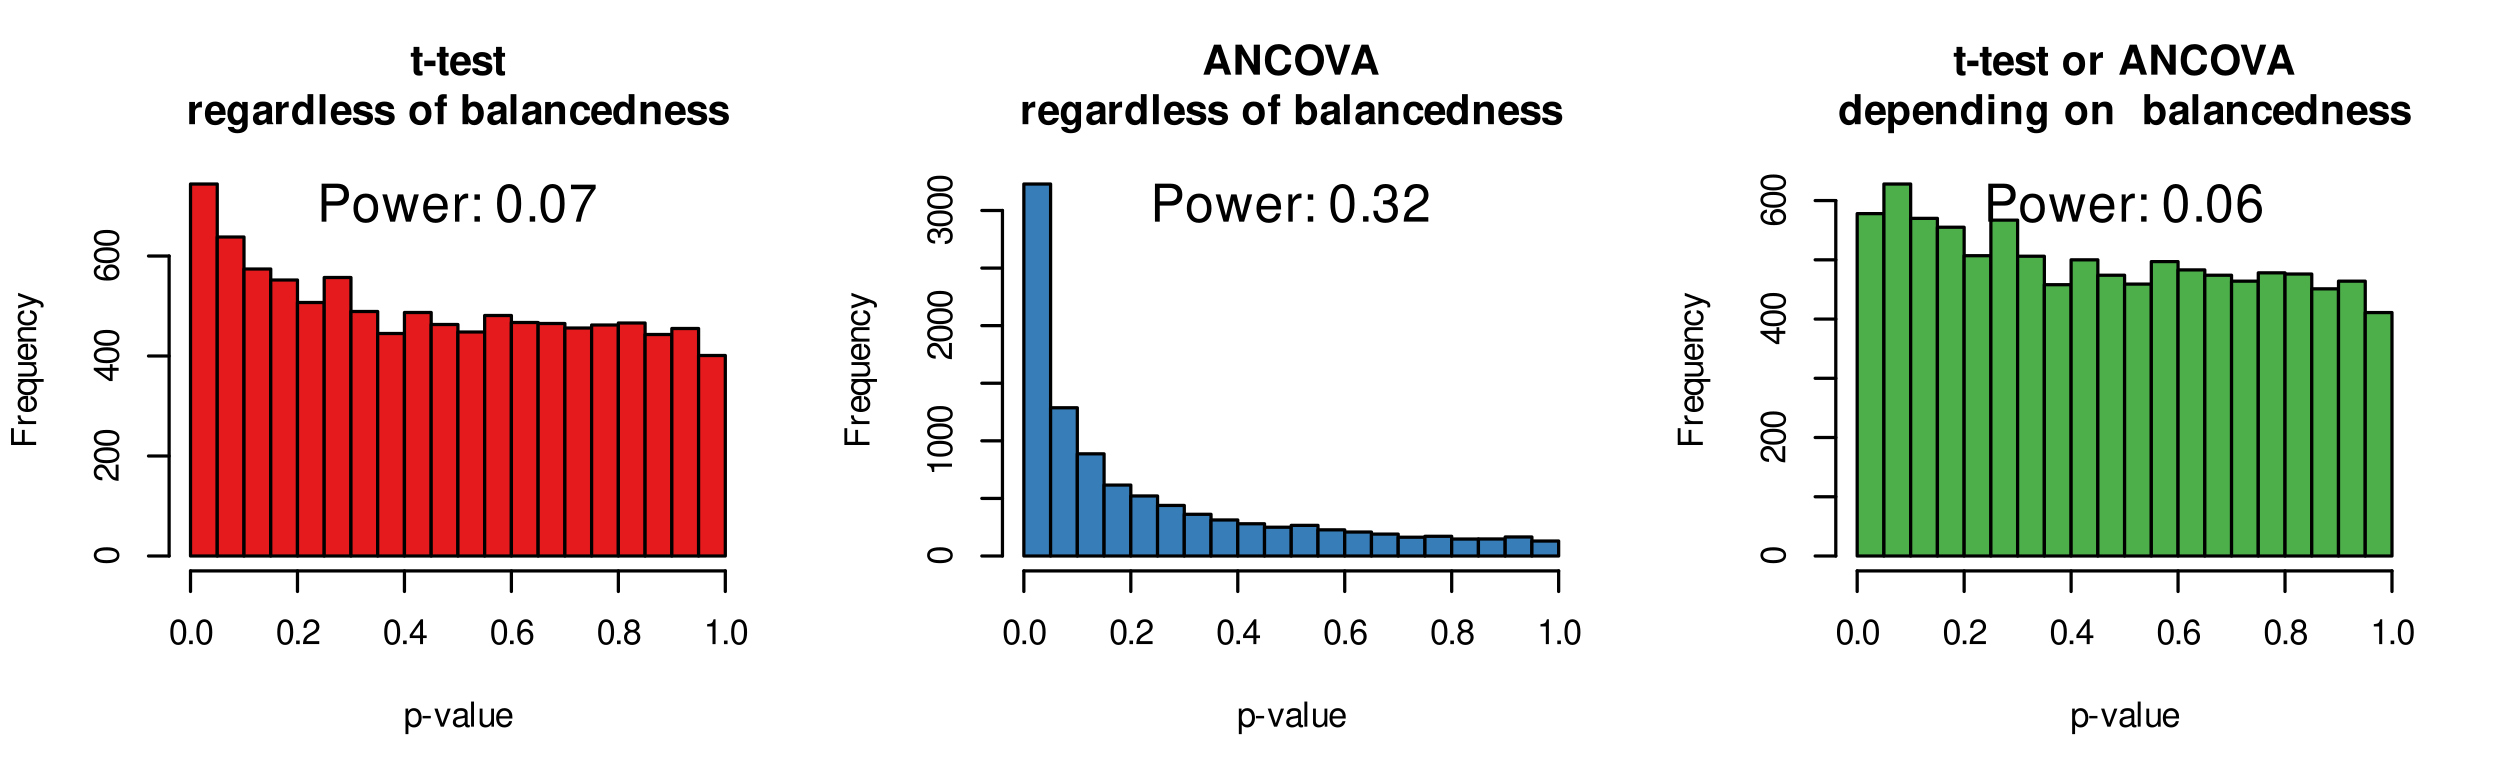 <?xml version="1.0" encoding="UTF-8"?>
<svg xmlns="http://www.w3.org/2000/svg" xmlns:xlink="http://www.w3.org/1999/xlink" width="576pt" height="180pt" viewBox="0 0 576 180" version="1.1">
<defs>
<g>
<symbol overflow="visible" id="glyph0-0">
<path style="stroke:none;" d=""/>
</symbol>
<symbol overflow="visible" id="glyph0-1">
<path style="stroke:none;" d="M 2.859 -5.031 L 2.125 -5.031 L 2.125 -6.406 L 0.781 -6.406 L 0.781 -5.031 L 0.141 -5.031 L 0.141 -4.141 L 0.781 -4.141 L 0.781 -0.984 C 0.781 -0.188 1.219 0.219 2.094 0.219 C 2.391 0.219 2.609 0.188 2.859 0.109 L 2.859 -0.812 C 2.719 -0.797 2.656 -0.781 2.562 -0.781 C 2.203 -0.781 2.125 -0.891 2.125 -1.344 L 2.125 -4.141 L 2.859 -4.141 Z M 2.859 -5.031 "/>
</symbol>
<symbol overflow="visible" id="glyph0-2">
<path style="stroke:none;" d="M 2.828 -3.25 L 0.25 -3.25 L 0.25 -1.969 L 2.828 -1.969 Z M 2.828 -3.25 "/>
</symbol>
<symbol overflow="visible" id="glyph0-3">
<path style="stroke:none;" d="M 4.984 -2.141 C 4.984 -2.266 4.984 -2.312 4.984 -2.375 C 4.984 -2.891 4.906 -3.359 4.781 -3.719 C 4.453 -4.656 3.625 -5.219 2.578 -5.219 C 1.109 -5.219 0.203 -4.156 0.203 -2.438 C 0.203 -0.781 1.109 0.219 2.562 0.219 C 3.703 0.219 4.641 -0.422 4.938 -1.438 L 3.625 -1.438 C 3.453 -1.031 3.094 -0.797 2.609 -0.797 C 2.219 -0.797 1.922 -0.953 1.734 -1.25 C 1.609 -1.438 1.562 -1.656 1.531 -2.141 Z M 1.562 -3.031 C 1.641 -3.812 1.969 -4.203 2.562 -4.203 C 3.172 -4.203 3.531 -3.797 3.594 -3.031 Z M 1.562 -3.031 "/>
</symbol>
<symbol overflow="visible" id="glyph0-4">
<path style="stroke:none;" d="M 4.797 -3.484 C 4.781 -4.562 3.938 -5.219 2.562 -5.219 C 1.266 -5.219 0.453 -4.562 0.453 -3.5 C 0.453 -3.156 0.562 -2.875 0.734 -2.672 C 0.922 -2.484 1.078 -2.406 1.578 -2.234 L 3.156 -1.75 C 3.5 -1.641 3.609 -1.531 3.609 -1.328 C 3.609 -1.016 3.234 -0.828 2.625 -0.828 C 2.266 -0.828 2 -0.891 1.828 -1 C 1.688 -1.109 1.641 -1.219 1.578 -1.484 L 0.281 -1.484 C 0.312 -0.359 1.141 0.219 2.703 0.219 C 3.406 0.219 3.953 0.062 4.328 -0.234 C 4.719 -0.547 4.938 -1.016 4.938 -1.516 C 4.938 -2.188 4.609 -2.609 3.938 -2.812 L 2.25 -3.297 C 1.875 -3.406 1.781 -3.484 1.781 -3.703 C 1.781 -3.984 2.094 -4.172 2.562 -4.172 C 3.188 -4.172 3.5 -3.938 3.516 -3.484 Z M 4.797 -3.484 "/>
</symbol>
<symbol overflow="visible" id="glyph0-5">
<path style="stroke:none;" d="M 0.594 -5.125 L 0.594 0 L 1.922 0 L 1.922 -2.719 C 1.922 -3.5 2.312 -3.891 3.094 -3.891 C 3.234 -3.891 3.328 -3.891 3.516 -3.859 L 3.516 -5.203 C 3.438 -5.219 3.406 -5.219 3.359 -5.219 C 2.75 -5.219 2.219 -4.812 1.922 -4.125 L 1.922 -5.125 Z M 0.594 -5.125 "/>
</symbol>
<symbol overflow="visible" id="glyph0-6">
<path style="stroke:none;" d="M 3.797 -5.125 L 3.797 -4.344 C 3.422 -4.938 3.016 -5.219 2.484 -5.219 C 2.031 -5.219 1.516 -4.984 1.172 -4.609 C 0.656 -4.078 0.391 -3.344 0.391 -2.438 C 0.391 -0.859 1.219 0.219 2.453 0.219 C 3 0.219 3.328 0.031 3.797 -0.516 L 3.797 0.172 C 3.797 0.781 3.359 1.219 2.734 1.219 C 2.266 1.219 1.969 1 1.859 0.625 L 0.5 0.625 C 0.5 1.016 0.641 1.297 1 1.578 C 1.406 1.906 1.969 2.078 2.688 2.078 C 4.172 2.078 5.062 1.359 5.062 0.172 L 5.062 -5.125 Z M 2.719 -4.109 C 3.359 -4.109 3.812 -3.406 3.812 -2.453 C 3.812 -1.531 3.375 -0.891 2.703 -0.891 C 2.125 -0.891 1.719 -1.531 1.719 -2.453 C 1.719 -3.422 2.125 -4.109 2.719 -4.109 Z M 2.719 -4.109 "/>
</symbol>
<symbol overflow="visible" id="glyph0-7">
<path style="stroke:none;" d="M 4.984 -0.156 C 4.75 -0.375 4.672 -0.531 4.672 -0.781 L 4.672 -3.641 C 4.672 -4.688 3.969 -5.219 2.578 -5.219 C 1.188 -5.219 0.469 -4.625 0.375 -3.438 L 1.656 -3.438 C 1.734 -3.969 1.953 -4.141 2.609 -4.141 C 3.109 -4.141 3.375 -3.969 3.375 -3.625 C 3.375 -3.453 3.281 -3.312 3.141 -3.234 C 2.969 -3.141 2.969 -3.141 2.312 -3.031 L 1.781 -2.938 C 0.766 -2.766 0.266 -2.234 0.266 -1.328 C 0.266 -0.406 0.891 0.219 1.828 0.219 C 2.391 0.219 2.906 -0.016 3.375 -0.516 C 3.375 -0.25 3.406 -0.156 3.531 0 L 4.984 0 Z M 3.375 -2.062 C 3.375 -1.297 3 -0.859 2.312 -0.859 C 1.875 -0.859 1.594 -1.094 1.594 -1.469 C 1.594 -1.875 1.812 -2.062 2.359 -2.172 L 2.812 -2.266 C 3.156 -2.328 3.219 -2.344 3.375 -2.422 Z M 3.375 -2.062 "/>
</symbol>
<symbol overflow="visible" id="glyph0-8">
<path style="stroke:none;" d="M 3.844 0 L 5.172 0 L 5.172 -6.922 L 3.844 -6.922 L 3.844 -4.469 C 3.516 -4.984 3.078 -5.219 2.438 -5.219 C 1.203 -5.219 0.281 -4.031 0.281 -2.484 C 0.281 -1.797 0.484 -1.094 0.828 -0.594 C 1.172 -0.094 1.812 0.219 2.438 0.219 C 3.078 0.219 3.516 -0.016 3.844 -0.516 Z M 2.719 -4.109 C 3.406 -4.109 3.844 -3.453 3.844 -2.469 C 3.844 -1.531 3.391 -0.891 2.719 -0.891 C 2.062 -0.891 1.609 -1.547 1.609 -2.484 C 1.609 -3.453 2.062 -4.109 2.719 -4.109 Z M 2.719 -4.109 "/>
</symbol>
<symbol overflow="visible" id="glyph0-9">
<path style="stroke:none;" d="M 1.969 -6.922 L 0.641 -6.922 L 0.641 0 L 1.969 0 Z M 1.969 -6.922 "/>
</symbol>
<symbol overflow="visible" id="glyph0-10">
<path style="stroke:none;" d=""/>
</symbol>
<symbol overflow="visible" id="glyph0-11">
<path style="stroke:none;" d="M 2.859 -5.219 C 1.297 -5.219 0.328 -4.188 0.328 -2.5 C 0.328 -0.812 1.297 0.219 2.875 0.219 C 4.438 0.219 5.406 -0.812 5.406 -2.453 C 5.406 -4.203 4.469 -5.219 2.859 -5.219 Z M 2.875 -4.141 C 3.594 -4.141 4.078 -3.484 4.078 -2.484 C 4.078 -1.516 3.578 -0.859 2.875 -0.859 C 2.141 -0.859 1.656 -1.516 1.656 -2.5 C 1.656 -3.484 2.141 -4.141 2.875 -4.141 Z M 2.875 -4.141 "/>
</symbol>
<symbol overflow="visible" id="glyph0-12">
<path style="stroke:none;" d="M 2.969 -5.031 L 2.188 -5.031 L 2.188 -5.531 C 2.188 -5.797 2.297 -5.922 2.547 -5.922 C 2.672 -5.922 2.797 -5.922 2.922 -5.906 L 2.922 -6.891 C 2.641 -6.922 2.359 -6.922 2.172 -6.922 C 1.281 -6.922 0.859 -6.5 0.859 -5.641 L 0.859 -5.031 L 0.141 -5.031 L 0.141 -4.141 L 0.859 -4.141 L 0.859 0 L 2.188 0 L 2.188 -4.141 L 2.969 -4.141 Z M 2.969 -5.031 "/>
</symbol>
<symbol overflow="visible" id="glyph0-13">
<path style="stroke:none;" d="M 0.562 -6.922 L 0.562 0 L 1.891 0 L 1.891 -0.516 C 2.219 -0.016 2.656 0.219 3.312 0.219 C 4.531 0.219 5.469 -0.953 5.469 -2.5 C 5.469 -3.188 5.25 -3.891 4.906 -4.391 C 4.562 -4.891 3.938 -5.219 3.312 -5.219 C 2.656 -5.219 2.219 -4.984 1.891 -4.469 L 1.891 -6.922 Z M 3.016 -4.109 C 3.672 -4.109 4.125 -3.438 4.125 -2.484 C 4.125 -1.547 3.672 -0.891 3.016 -0.891 C 2.344 -0.891 1.891 -1.531 1.891 -2.516 C 1.891 -3.453 2.344 -4.109 3.016 -4.109 Z M 3.016 -4.109 "/>
</symbol>
<symbol overflow="visible" id="glyph0-14">
<path style="stroke:none;" d="M 0.594 -5.125 L 0.594 0 L 1.922 0 L 1.922 -3.078 C 1.922 -3.688 2.344 -4.078 3 -4.078 C 3.578 -4.078 3.859 -3.766 3.859 -3.156 L 3.859 0 L 5.188 0 L 5.188 -3.438 C 5.188 -4.578 4.562 -5.219 3.469 -5.219 C 2.781 -5.219 2.312 -4.969 1.922 -4.391 L 1.922 -5.125 Z M 0.594 -5.125 "/>
</symbol>
<symbol overflow="visible" id="glyph0-15">
<path style="stroke:none;" d="M 4.953 -3.219 C 4.859 -4.469 4.031 -5.219 2.75 -5.219 C 1.203 -5.219 0.328 -4.203 0.328 -2.453 C 0.328 -0.766 1.203 0.219 2.719 0.219 C 3.969 0.219 4.828 -0.547 4.953 -1.781 L 3.688 -1.781 C 3.531 -1.109 3.266 -0.859 2.719 -0.859 C 2.047 -0.859 1.656 -1.453 1.656 -2.453 C 1.656 -2.953 1.75 -3.406 1.906 -3.703 C 2.062 -3.984 2.359 -4.141 2.734 -4.141 C 3.281 -4.141 3.531 -3.891 3.688 -3.219 Z M 4.953 -3.219 "/>
</symbol>
<symbol overflow="visible" id="glyph0-16">
<path style="stroke:none;" d="M 4.766 -1.391 L 5.219 0 L 6.672 0 L 4.281 -6.922 L 2.703 -6.922 L 0.25 0 L 1.703 0 L 2.172 -1.391 Z M 4.375 -2.578 L 2.562 -2.578 L 3.469 -5.297 Z M 4.375 -2.578 "/>
</symbol>
<symbol overflow="visible" id="glyph0-17">
<path style="stroke:none;" d="M 4.859 0 L 6.281 0 L 6.281 -6.922 L 4.859 -6.922 L 4.859 -2.219 L 2.109 -6.922 L 0.641 -6.922 L 0.641 0 L 2.078 0 L 2.078 -4.781 Z M 4.859 0 "/>
</symbol>
<symbol overflow="visible" id="glyph0-18">
<path style="stroke:none;" d="M 6.484 -4.578 C 6.438 -5.172 6.312 -5.562 6.016 -5.953 C 5.484 -6.656 4.625 -7.047 3.594 -7.047 C 1.641 -7.047 0.422 -5.641 0.422 -3.406 C 0.422 -1.172 1.625 0.219 3.547 0.219 C 5.281 0.219 6.422 -0.781 6.5 -2.359 L 5.125 -2.359 C 5.031 -1.484 4.469 -0.984 3.594 -0.984 C 2.484 -0.984 1.844 -1.875 1.844 -3.375 C 1.844 -4.906 2.516 -5.828 3.641 -5.828 C 4.469 -5.828 4.938 -5.422 5.125 -4.578 Z M 6.484 -4.578 "/>
</symbol>
<symbol overflow="visible" id="glyph0-19">
<path style="stroke:none;" d="M 3.703 -7.047 C 2.734 -7.047 1.938 -6.719 1.344 -6.078 C 0.734 -5.422 0.375 -4.453 0.375 -3.406 C 0.375 -2.375 0.734 -1.391 1.344 -0.734 C 1.953 -0.094 2.719 0.219 3.719 0.219 C 4.703 0.219 5.484 -0.094 6.078 -0.734 C 6.672 -1.375 7.047 -2.391 7.047 -3.359 C 7.047 -4.453 6.703 -5.422 6.078 -6.078 C 5.469 -6.734 4.719 -7.047 3.703 -7.047 Z M 3.719 -5.828 C 4.891 -5.828 5.625 -4.875 5.625 -3.375 C 5.625 -1.953 4.859 -1 3.719 -1 C 2.562 -1 1.812 -1.953 1.812 -3.406 C 1.812 -4.875 2.562 -5.828 3.719 -5.828 Z M 3.719 -5.828 "/>
</symbol>
<symbol overflow="visible" id="glyph0-20">
<path style="stroke:none;" d="M 3.766 0 L 6.141 -6.922 L 4.719 -6.922 L 3.203 -1.703 L 1.656 -6.922 L 0.234 -6.922 L 2.562 0 Z M 3.766 0 "/>
</symbol>
<symbol overflow="visible" id="glyph0-21">
<path style="stroke:none;" d="M 1.875 -5.125 L 0.547 -5.125 L 0.547 2.078 L 1.875 2.078 L 1.875 -0.609 C 2.203 -0.031 2.656 0.234 3.312 0.234 C 4.547 0.234 5.453 -0.938 5.453 -2.484 C 5.453 -3.219 5.25 -3.938 4.906 -4.406 C 4.562 -4.891 3.922 -5.219 3.312 -5.219 C 2.656 -5.219 2.203 -4.938 1.875 -4.375 Z M 3 -4.109 C 3.672 -4.109 4.125 -3.453 4.125 -2.469 C 4.125 -1.531 3.672 -0.891 3 -0.891 C 2.328 -0.891 1.875 -1.531 1.875 -2.484 C 1.875 -3.453 2.328 -4.109 3 -4.109 Z M 3 -4.109 "/>
</symbol>
<symbol overflow="visible" id="glyph0-22">
<path style="stroke:none;" d="M 1.969 -5.125 L 0.641 -5.125 L 0.641 0 L 1.969 0 Z M 1.969 -6.922 L 0.641 -6.922 L 0.641 -5.734 L 1.969 -5.734 Z M 1.969 -6.922 "/>
</symbol>
<symbol overflow="visible" id="glyph1-0">
<path style="stroke:none;" d=""/>
</symbol>
<symbol overflow="visible" id="glyph1-1">
<path style="stroke:none;" d="M 0.422 1.734 L 1.094 1.734 L 1.094 -0.438 C 1.438 -0.016 1.828 0.188 2.375 0.188 C 3.453 0.188 4.141 -0.688 4.141 -2 C 4.141 -3.406 3.469 -4.266 2.359 -4.266 C 1.797 -4.266 1.344 -4.016 1.031 -3.531 L 1.031 -4.156 L 0.422 -4.156 Z M 2.25 -3.656 C 2.984 -3.656 3.453 -3.016 3.453 -2.016 C 3.453 -1.078 2.969 -0.438 2.25 -0.438 C 1.547 -0.438 1.094 -1.062 1.094 -2.047 C 1.094 -3.016 1.547 -3.656 2.25 -3.656 Z M 2.25 -3.656 "/>
</symbol>
<symbol overflow="visible" id="glyph1-2">
<path style="stroke:none;" d="M 2.25 -2.469 L 0.359 -2.469 L 0.359 -1.906 L 2.25 -1.906 Z M 2.25 -2.469 "/>
</symbol>
<symbol overflow="visible" id="glyph1-3">
<path style="stroke:none;" d="M 2.25 0 L 3.844 -4.156 L 3.109 -4.156 L 1.938 -0.781 L 0.828 -4.156 L 0.078 -4.156 L 1.531 0 Z M 2.25 0 "/>
</symbol>
<symbol overflow="visible" id="glyph1-4">
<path style="stroke:none;" d="M 4.234 -0.391 C 4.172 -0.375 4.141 -0.375 4.094 -0.375 C 3.859 -0.375 3.734 -0.484 3.734 -0.703 L 3.734 -3.141 C 3.734 -3.875 3.203 -4.266 2.172 -4.266 C 1.562 -4.266 1.078 -4.094 0.797 -3.781 C 0.609 -3.578 0.531 -3.328 0.516 -2.922 L 1.188 -2.922 C 1.234 -3.438 1.531 -3.656 2.156 -3.656 C 2.75 -3.656 3.078 -3.438 3.078 -3.047 L 3.078 -2.875 C 3.078 -2.578 2.938 -2.484 2.391 -2.406 C 1.453 -2.297 1.312 -2.25 1.062 -2.156 C 0.578 -1.953 0.328 -1.578 0.328 -1.047 C 0.328 -0.297 0.859 0.188 1.688 0.188 C 2.219 0.188 2.641 0 3.109 -0.422 C 3.156 0 3.359 0.188 3.781 0.188 C 3.922 0.188 4.016 0.172 4.234 0.109 Z M 3.078 -1.312 C 3.078 -1.078 3.016 -0.953 2.812 -0.766 C 2.547 -0.516 2.219 -0.391 1.844 -0.391 C 1.328 -0.391 1.016 -0.641 1.016 -1.062 C 1.016 -1.5 1.312 -1.719 2.016 -1.828 C 2.719 -1.922 2.859 -1.953 3.078 -2.047 Z M 3.078 -1.312 "/>
</symbol>
<symbol overflow="visible" id="glyph1-5">
<path style="stroke:none;" d="M 1.203 -5.781 L 0.531 -5.781 L 0.531 0 L 1.203 0 Z M 1.203 -5.781 "/>
</symbol>
<symbol overflow="visible" id="glyph1-6">
<path style="stroke:none;" d="M 3.812 0 L 3.812 -4.156 L 3.156 -4.156 L 3.156 -1.797 C 3.156 -0.953 2.719 -0.391 2.031 -0.391 C 1.5 -0.391 1.172 -0.719 1.172 -1.219 L 1.172 -4.156 L 0.516 -4.156 L 0.516 -0.953 C 0.516 -0.266 1.031 0.188 1.844 0.188 C 2.453 0.188 2.844 -0.031 3.219 -0.578 L 3.219 0 Z M 3.812 0 "/>
</symbol>
<symbol overflow="visible" id="glyph1-7">
<path style="stroke:none;" d="M 4.062 -1.859 C 4.062 -2.484 4.016 -2.875 3.891 -3.172 C 3.625 -3.859 3 -4.266 2.219 -4.266 C 1.062 -4.266 0.312 -3.391 0.312 -2.016 C 0.312 -0.656 1.031 0.188 2.203 0.188 C 3.156 0.188 3.812 -0.359 3.984 -1.266 L 3.312 -1.266 C 3.125 -0.719 2.75 -0.422 2.219 -0.422 C 1.812 -0.422 1.453 -0.625 1.234 -0.969 C 1.062 -1.203 1.016 -1.438 1 -1.859 Z M 1.016 -2.391 C 1.078 -3.156 1.547 -3.656 2.203 -3.656 C 2.891 -3.656 3.344 -3.141 3.344 -2.391 Z M 1.016 -2.391 "/>
</symbol>
<symbol overflow="visible" id="glyph1-8">
<path style="stroke:none;" d="M 2.172 -5.734 C 1.656 -5.734 1.188 -5.484 0.891 -5.109 C 0.516 -4.594 0.344 -3.828 0.344 -2.766 C 0.344 -0.844 0.969 0.188 2.172 0.188 C 3.359 0.188 4.016 -0.844 4.016 -2.719 C 4.016 -3.828 3.844 -4.578 3.469 -5.109 C 3.172 -5.5 2.703 -5.734 2.172 -5.734 Z M 2.172 -5.109 C 2.938 -5.109 3.297 -4.344 3.297 -2.781 C 3.297 -1.156 2.938 -0.391 2.156 -0.391 C 1.422 -0.391 1.047 -1.188 1.047 -2.766 C 1.047 -4.344 1.422 -5.109 2.172 -5.109 Z M 2.172 -5.109 "/>
</symbol>
<symbol overflow="visible" id="glyph1-9">
<path style="stroke:none;" d="M 1.516 -0.828 L 0.688 -0.828 L 0.688 0 L 1.516 0 Z M 1.516 -0.828 "/>
</symbol>
<symbol overflow="visible" id="glyph1-10">
<path style="stroke:none;" d="M 4.016 -0.688 L 1.047 -0.688 C 1.125 -1.172 1.375 -1.469 2.062 -1.891 L 2.859 -2.328 C 3.641 -2.766 4.047 -3.344 4.047 -4.062 C 4.047 -4.531 3.859 -4.969 3.531 -5.281 C 3.188 -5.578 2.781 -5.734 2.25 -5.734 C 1.531 -5.734 1 -5.469 0.703 -4.984 C 0.5 -4.688 0.406 -4.328 0.391 -3.75 L 1.094 -3.75 C 1.109 -4.141 1.172 -4.359 1.266 -4.562 C 1.438 -4.906 1.812 -5.125 2.219 -5.125 C 2.859 -5.125 3.328 -4.656 3.328 -4.047 C 3.328 -3.578 3.078 -3.188 2.578 -2.906 L 1.844 -2.469 C 0.672 -1.797 0.328 -1.266 0.266 -0.016 L 4.016 -0.016 Z M 4.016 -0.688 "/>
</symbol>
<symbol overflow="visible" id="glyph1-11">
<path style="stroke:none;" d="M 2.594 -1.391 L 2.594 0 L 3.281 0 L 3.281 -1.391 L 4.125 -1.391 L 4.125 -2.016 L 3.281 -2.016 L 3.281 -5.734 L 2.766 -5.734 L 0.219 -2.125 L 0.219 -1.391 Z M 2.594 -2.016 L 0.828 -2.016 L 2.594 -4.547 Z M 2.594 -2.016 "/>
</symbol>
<symbol overflow="visible" id="glyph1-12">
<path style="stroke:none;" d="M 3.938 -4.234 C 3.812 -5.172 3.203 -5.734 2.359 -5.734 C 1.734 -5.734 1.188 -5.422 0.844 -4.906 C 0.484 -4.344 0.344 -3.656 0.344 -2.609 C 0.344 -1.641 0.469 -1.031 0.812 -0.531 C 1.109 -0.062 1.609 0.188 2.219 0.188 C 3.297 0.188 4.062 -0.625 4.062 -1.734 C 4.062 -2.781 3.344 -3.531 2.344 -3.531 C 1.797 -3.531 1.359 -3.328 1.047 -2.906 C 1.062 -4.328 1.5 -5.109 2.312 -5.109 C 2.797 -5.109 3.141 -4.797 3.25 -4.234 Z M 2.25 -2.922 C 2.938 -2.922 3.344 -2.438 3.344 -1.672 C 3.344 -0.953 2.875 -0.438 2.234 -0.438 C 1.578 -0.438 1.094 -0.984 1.094 -1.719 C 1.094 -2.422 1.562 -2.922 2.25 -2.922 Z M 2.25 -2.922 "/>
</symbol>
<symbol overflow="visible" id="glyph1-13">
<path style="stroke:none;" d="M 3.094 -3.016 C 3.688 -3.375 3.859 -3.656 3.859 -4.203 C 3.859 -5.109 3.172 -5.734 2.172 -5.734 C 1.188 -5.734 0.484 -5.109 0.484 -4.203 C 0.484 -3.656 0.672 -3.375 1.25 -3.016 C 0.609 -2.688 0.297 -2.219 0.297 -1.594 C 0.297 -0.547 1.062 0.188 2.172 0.188 C 3.281 0.188 4.062 -0.547 4.062 -1.594 C 4.062 -2.219 3.75 -2.688 3.094 -3.016 Z M 2.172 -5.109 C 2.766 -5.109 3.156 -4.75 3.156 -4.188 C 3.156 -3.641 2.766 -3.281 2.172 -3.281 C 1.578 -3.281 1.203 -3.641 1.203 -4.203 C 1.203 -4.75 1.578 -5.109 2.172 -5.109 Z M 2.172 -2.703 C 2.875 -2.703 3.344 -2.234 3.344 -1.578 C 3.344 -0.891 2.891 -0.438 2.156 -0.438 C 1.484 -0.438 1 -0.906 1 -1.562 C 1 -2.25 1.469 -2.703 2.172 -2.703 Z M 2.172 -2.703 "/>
</symbol>
<symbol overflow="visible" id="glyph1-14">
<path style="stroke:none;" d="M 2.047 -4.078 L 2.047 0 L 2.75 0 L 2.75 -5.734 L 2.297 -5.734 C 2.047 -4.844 1.891 -4.734 0.812 -4.594 L 0.812 -4.078 Z M 2.047 -4.078 "/>
</symbol>
<symbol overflow="visible" id="glyph2-0">
<path style="stroke:none;" d=""/>
</symbol>
<symbol overflow="visible" id="glyph2-1">
<path style="stroke:none;" d="M -2.625 -1.453 L -2.625 -4.203 L -3.281 -4.203 L -3.281 -1.453 L -5.125 -1.453 L -5.125 -4.594 L -5.781 -4.594 L -5.781 -0.719 L 0 -0.719 L 0 -1.453 Z M -2.625 -1.453 "/>
</symbol>
<symbol overflow="visible" id="glyph2-2">
<path style="stroke:none;" d="M -4.156 -0.547 L 0 -0.547 L 0 -1.219 L -2.156 -1.219 C -3.156 -1.219 -3.594 -1.625 -3.578 -2.547 L -4.25 -2.547 C -4.266 -2.438 -4.266 -2.375 -4.266 -2.297 C -4.266 -1.859 -4.016 -1.531 -3.406 -1.156 L -4.156 -1.156 Z M -4.156 -0.547 "/>
</symbol>
<symbol overflow="visible" id="glyph2-3">
<path style="stroke:none;" d="M -1.859 -4.062 C -2.484 -4.062 -2.875 -4.016 -3.172 -3.891 C -3.859 -3.625 -4.266 -3 -4.266 -2.219 C -4.266 -1.062 -3.391 -0.312 -2.016 -0.312 C -0.656 -0.312 0.188 -1.031 0.188 -2.203 C 0.188 -3.156 -0.359 -3.812 -1.266 -3.984 L -1.266 -3.312 C -0.719 -3.125 -0.422 -2.75 -0.422 -2.219 C -0.422 -1.812 -0.625 -1.453 -0.969 -1.234 C -1.203 -1.062 -1.438 -1.016 -1.859 -1 Z M -2.391 -1.016 C -3.156 -1.078 -3.656 -1.547 -3.656 -2.203 C -3.656 -2.891 -3.141 -3.344 -2.391 -3.344 Z M -2.391 -1.016 "/>
</symbol>
<symbol overflow="visible" id="glyph2-4">
<path style="stroke:none;" d="M 1.734 -3.922 L -4.156 -3.922 L -4.156 -3.328 L -3.594 -3.328 C -4.031 -3.031 -4.266 -2.562 -4.266 -2.016 C -4.266 -0.922 -3.375 -0.203 -2 -0.203 C -0.656 -0.203 0.188 -0.875 0.188 -1.984 C 0.188 -2.562 -0.031 -2.953 -0.469 -3.266 L 1.734 -3.266 Z M -3.656 -2.109 C -3.656 -2.812 -3.031 -3.266 -2.016 -3.266 C -1.062 -3.266 -0.438 -2.797 -0.438 -2.109 C -0.438 -1.375 -1.078 -0.891 -2.047 -0.891 C -3.016 -0.891 -3.656 -1.375 -3.656 -2.109 Z M -3.656 -2.109 "/>
</symbol>
<symbol overflow="visible" id="glyph2-5">
<path style="stroke:none;" d="M 0 -3.812 L -4.156 -3.812 L -4.156 -3.156 L -1.797 -3.156 C -0.953 -3.156 -0.391 -2.719 -0.391 -2.031 C -0.391 -1.5 -0.719 -1.172 -1.219 -1.172 L -4.156 -1.172 L -4.156 -0.516 L -0.953 -0.516 C -0.266 -0.516 0.188 -1.031 0.188 -1.844 C 0.188 -2.453 -0.031 -2.844 -0.578 -3.219 L 0 -3.219 Z M 0 -3.812 "/>
</symbol>
<symbol overflow="visible" id="glyph2-6">
<path style="stroke:none;" d="M -4.156 -0.547 L 0 -0.547 L 0 -1.219 L -2.297 -1.219 C -3.141 -1.219 -3.688 -1.656 -3.688 -2.344 C -3.688 -2.875 -3.375 -3.203 -2.875 -3.203 L 0 -3.203 L 0 -3.859 L -3.141 -3.859 C -3.828 -3.859 -4.266 -3.344 -4.266 -2.547 C -4.266 -1.922 -4.031 -1.531 -3.453 -1.172 L -4.156 -1.172 Z M -4.156 -0.547 "/>
</symbol>
<symbol overflow="visible" id="glyph2-7">
<path style="stroke:none;" d="M -2.75 -3.734 C -3.156 -3.703 -3.422 -3.609 -3.656 -3.453 C -4.047 -3.172 -4.266 -2.672 -4.266 -2.094 C -4.266 -0.969 -3.375 -0.25 -2 -0.25 C -0.672 -0.25 0.188 -0.953 0.188 -2.078 C 0.188 -3.078 -0.406 -3.703 -1.422 -3.781 L -1.422 -3.109 C -0.766 -3 -0.422 -2.656 -0.422 -2.094 C -0.422 -1.375 -1.016 -0.938 -2 -0.938 C -3.047 -0.938 -3.656 -1.359 -3.656 -2.078 C -3.656 -2.641 -3.328 -2.984 -2.75 -3.062 Z M -2.75 -3.734 "/>
</symbol>
<symbol overflow="visible" id="glyph2-8">
<path style="stroke:none;" d="M -4.156 -3.078 L -0.922 -1.922 L -4.156 -0.859 L -4.156 -0.156 L 0.016 -1.562 L 0.672 -1.312 C 0.969 -1.203 1.078 -1.047 1.078 -0.781 C 1.078 -0.672 1.062 -0.578 1.031 -0.422 L 1.625 -0.422 C 1.688 -0.562 1.734 -0.703 1.734 -0.875 C 1.734 -1.078 1.656 -1.312 1.531 -1.484 C 1.375 -1.688 1.203 -1.812 0.875 -1.938 L -4.156 -3.781 Z M -4.156 -3.078 "/>
</symbol>
<symbol overflow="visible" id="glyph2-9">
<path style="stroke:none;" d="M -5.734 -2.172 C -5.734 -1.656 -5.484 -1.188 -5.109 -0.891 C -4.594 -0.516 -3.828 -0.344 -2.766 -0.344 C -0.844 -0.344 0.188 -0.969 0.188 -2.172 C 0.188 -3.359 -0.844 -4.016 -2.719 -4.016 C -3.828 -4.016 -4.578 -3.844 -5.109 -3.469 C -5.5 -3.172 -5.734 -2.703 -5.734 -2.172 Z M -5.109 -2.172 C -5.109 -2.938 -4.344 -3.297 -2.781 -3.297 C -1.156 -3.297 -0.391 -2.938 -0.391 -2.156 C -0.391 -1.422 -1.188 -1.047 -2.766 -1.047 C -4.344 -1.047 -5.109 -1.422 -5.109 -2.172 Z M -5.109 -2.172 "/>
</symbol>
<symbol overflow="visible" id="glyph2-10">
<path style="stroke:none;" d="M -0.688 -4.016 L -0.688 -1.047 C -1.172 -1.125 -1.469 -1.375 -1.891 -2.062 L -2.328 -2.859 C -2.766 -3.641 -3.344 -4.047 -4.062 -4.047 C -4.531 -4.047 -4.969 -3.859 -5.281 -3.531 C -5.578 -3.188 -5.734 -2.781 -5.734 -2.25 C -5.734 -1.531 -5.469 -1 -4.984 -0.703 C -4.688 -0.5 -4.328 -0.406 -3.75 -0.391 L -3.75 -1.094 C -4.141 -1.109 -4.359 -1.172 -4.562 -1.266 C -4.906 -1.438 -5.125 -1.812 -5.125 -2.219 C -5.125 -2.859 -4.656 -3.328 -4.047 -3.328 C -3.578 -3.328 -3.188 -3.078 -2.906 -2.578 L -2.469 -1.844 C -1.797 -0.672 -1.266 -0.328 -0.016 -0.266 L -0.016 -4.016 Z M -0.688 -4.016 "/>
</symbol>
<symbol overflow="visible" id="glyph2-11">
<path style="stroke:none;" d="M -1.391 -2.594 L 0 -2.594 L 0 -3.281 L -1.391 -3.281 L -1.391 -4.125 L -2.016 -4.125 L -2.016 -3.281 L -5.734 -3.281 L -5.734 -2.766 L -2.125 -0.219 L -1.391 -0.219 Z M -2.016 -2.594 L -2.016 -0.828 L -4.547 -2.594 Z M -2.016 -2.594 "/>
</symbol>
<symbol overflow="visible" id="glyph2-12">
<path style="stroke:none;" d="M -4.234 -3.938 C -5.172 -3.812 -5.734 -3.203 -5.734 -2.359 C -5.734 -1.734 -5.422 -1.188 -4.906 -0.844 C -4.344 -0.484 -3.656 -0.344 -2.609 -0.344 C -1.641 -0.344 -1.031 -0.469 -0.531 -0.812 C -0.062 -1.109 0.188 -1.609 0.188 -2.219 C 0.188 -3.297 -0.625 -4.062 -1.734 -4.062 C -2.781 -4.062 -3.531 -3.344 -3.531 -2.344 C -3.531 -1.797 -3.328 -1.359 -2.906 -1.047 C -4.328 -1.062 -5.109 -1.5 -5.109 -2.312 C -5.109 -2.797 -4.797 -3.141 -4.234 -3.25 Z M -2.922 -2.25 C -2.922 -2.938 -2.438 -3.344 -1.672 -3.344 C -0.953 -3.344 -0.438 -2.875 -0.438 -2.234 C -0.438 -1.578 -0.984 -1.094 -1.719 -1.094 C -2.422 -1.094 -2.922 -1.562 -2.922 -2.25 Z M -2.922 -2.25 "/>
</symbol>
<symbol overflow="visible" id="glyph2-13">
<path style="stroke:none;" d="M -4.078 -2.047 L 0 -2.047 L 0 -2.75 L -5.734 -2.75 L -5.734 -2.297 C -4.844 -2.047 -4.734 -1.891 -4.594 -0.812 L -4.078 -0.812 Z M -4.078 -2.047 "/>
</symbol>
<symbol overflow="visible" id="glyph2-14">
<path style="stroke:none;" d="M -2.641 -1.75 L -2.641 -2.125 C -2.641 -2.891 -2.281 -3.297 -1.594 -3.297 C -0.875 -3.297 -0.438 -2.859 -0.438 -2.141 C -0.438 -1.375 -0.828 -1 -1.656 -0.953 L -1.656 -0.25 C -1.203 -0.281 -0.906 -0.359 -0.656 -0.5 C -0.094 -0.797 0.188 -1.344 0.188 -2.109 C 0.188 -3.266 -0.516 -4.016 -1.594 -4.016 C -2.328 -4.016 -2.719 -3.734 -2.969 -3.062 C -3.172 -3.578 -3.578 -3.844 -4.156 -3.844 C -5.141 -3.844 -5.734 -3.203 -5.734 -2.125 C -5.734 -1 -5.094 -0.391 -3.875 -0.375 L -3.875 -1.062 C -4.234 -1.078 -4.422 -1.109 -4.609 -1.203 C -4.922 -1.359 -5.125 -1.703 -5.125 -2.141 C -5.125 -2.75 -4.75 -3.125 -4.125 -3.125 C -3.719 -3.125 -3.484 -2.984 -3.344 -2.672 C -3.266 -2.484 -3.234 -2.234 -3.219 -1.75 Z M -2.641 -1.75 "/>
</symbol>
<symbol overflow="visible" id="glyph3-0">
<path style="stroke:none;" d=""/>
</symbol>
<symbol overflow="visible" id="glyph3-1">
<path style="stroke:none;" d="M 2.203 -3.703 L 4.953 -3.703 C 5.641 -3.703 6.188 -3.906 6.641 -4.328 C 7.172 -4.812 7.406 -5.375 7.406 -6.188 C 7.406 -7.828 6.438 -8.75 4.703 -8.75 L 1.094 -8.75 L 1.094 0 L 2.203 0 Z M 2.203 -4.688 L 2.203 -7.766 L 4.531 -7.766 C 5.609 -7.766 6.234 -7.188 6.234 -6.234 C 6.234 -5.266 5.609 -4.688 4.531 -4.688 Z M 2.203 -4.688 "/>
</symbol>
<symbol overflow="visible" id="glyph3-2">
<path style="stroke:none;" d="M 3.266 -6.469 C 1.484 -6.469 0.438 -5.203 0.438 -3.094 C 0.438 -0.969 1.484 0.281 3.281 0.281 C 5.047 0.281 6.125 -0.984 6.125 -3.047 C 6.125 -5.234 5.094 -6.469 3.266 -6.469 Z M 3.281 -5.547 C 4.406 -5.547 5.078 -4.625 5.078 -3.062 C 5.078 -1.578 4.375 -0.641 3.281 -0.641 C 2.156 -0.641 1.469 -1.578 1.469 -3.094 C 1.469 -4.625 2.156 -5.547 3.281 -5.547 Z M 3.281 -5.547 "/>
</symbol>
<symbol overflow="visible" id="glyph3-3">
<path style="stroke:none;" d="M 6.641 0 L 8.5 -6.281 L 7.375 -6.281 L 6.125 -1.391 L 4.891 -6.281 L 3.656 -6.281 L 2.453 -1.391 L 1.172 -6.281 L 0.078 -6.281 L 1.891 0 L 3.031 0 L 4.234 -4.938 L 5.516 0 Z M 6.641 0 "/>
</symbol>
<symbol overflow="visible" id="glyph3-4">
<path style="stroke:none;" d="M 6.156 -2.812 C 6.156 -3.766 6.078 -4.344 5.906 -4.812 C 5.5 -5.844 4.531 -6.469 3.359 -6.469 C 1.609 -6.469 0.484 -5.141 0.484 -3.062 C 0.484 -0.984 1.562 0.281 3.344 0.281 C 4.781 0.281 5.766 -0.547 6.031 -1.906 L 5.016 -1.906 C 4.734 -1.078 4.172 -0.641 3.375 -0.641 C 2.734 -0.641 2.203 -0.938 1.859 -1.469 C 1.625 -1.828 1.531 -2.188 1.531 -2.812 Z M 1.547 -3.625 C 1.625 -4.781 2.344 -5.547 3.344 -5.547 C 4.375 -5.547 5.078 -4.75 5.078 -3.625 Z M 1.547 -3.625 "/>
</symbol>
<symbol overflow="visible" id="glyph3-5">
<path style="stroke:none;" d="M 0.828 -6.281 L 0.828 0 L 1.844 0 L 1.844 -3.266 C 1.844 -4.781 2.469 -5.453 3.859 -5.406 L 3.859 -6.438 C 3.688 -6.453 3.594 -6.469 3.469 -6.469 C 2.812 -6.469 2.328 -6.078 1.75 -5.141 L 1.75 -6.281 Z M 0.828 -6.281 "/>
</symbol>
<symbol overflow="visible" id="glyph3-6">
<path style="stroke:none;" d="M 2.562 -1.25 L 1.312 -1.25 L 1.312 0 L 2.562 0 Z M 2.562 -6.281 L 1.312 -6.281 L 1.312 -5.047 L 2.562 -5.047 Z M 2.562 -6.281 "/>
</symbol>
<symbol overflow="visible" id="glyph3-7">
<path style="stroke:none;" d=""/>
</symbol>
<symbol overflow="visible" id="glyph3-8">
<path style="stroke:none;" d="M 3.297 -8.672 C 2.516 -8.672 1.781 -8.312 1.344 -7.734 C 0.797 -6.953 0.516 -5.812 0.516 -4.203 C 0.516 -1.266 1.469 0.281 3.297 0.281 C 5.094 0.281 6.078 -1.266 6.078 -4.125 C 6.078 -5.812 5.812 -6.938 5.25 -7.734 C 4.812 -8.328 4.109 -8.672 3.297 -8.672 Z M 3.297 -7.734 C 4.438 -7.734 5 -6.578 5 -4.219 C 5 -1.75 4.453 -0.594 3.281 -0.594 C 2.156 -0.594 1.594 -1.797 1.594 -4.188 C 1.594 -6.578 2.156 -7.734 3.297 -7.734 Z M 3.297 -7.734 "/>
</symbol>
<symbol overflow="visible" id="glyph3-9">
<path style="stroke:none;" d="M 2.297 -1.25 L 1.047 -1.25 L 1.047 0 L 2.297 0 Z M 2.297 -1.25 "/>
</symbol>
<symbol overflow="visible" id="glyph3-10">
<path style="stroke:none;" d="M 6.234 -8.516 L 0.547 -8.516 L 0.547 -7.469 L 5.141 -7.469 C 3.125 -4.578 2.297 -2.797 1.656 0 L 2.781 0 C 3.25 -2.719 4.312 -5.062 6.234 -7.625 Z M 6.234 -8.516 "/>
</symbol>
<symbol overflow="visible" id="glyph3-11">
<path style="stroke:none;" d="M 2.656 -4 L 3.234 -4 C 4.375 -4 4.984 -3.453 4.984 -2.406 C 4.984 -1.312 4.328 -0.656 3.234 -0.656 C 2.078 -0.656 1.516 -1.25 1.438 -2.516 L 0.391 -2.516 C 0.438 -1.828 0.547 -1.375 0.75 -0.984 C 1.203 -0.141 2.031 0.281 3.188 0.281 C 4.938 0.281 6.078 -0.781 6.078 -2.422 C 6.078 -3.531 5.656 -4.125 4.625 -4.484 C 5.422 -4.812 5.812 -5.406 5.812 -6.281 C 5.812 -7.781 4.844 -8.672 3.234 -8.672 C 1.516 -8.672 0.594 -7.719 0.562 -5.875 L 1.625 -5.875 C 1.625 -6.406 1.688 -6.703 1.812 -6.969 C 2.047 -7.469 2.578 -7.75 3.234 -7.75 C 4.172 -7.75 4.734 -7.188 4.734 -6.25 C 4.734 -5.641 4.531 -5.266 4.062 -5.062 C 3.766 -4.938 3.391 -4.891 2.656 -4.891 Z M 2.656 -4 "/>
</symbol>
<symbol overflow="visible" id="glyph3-12">
<path style="stroke:none;" d="M 6.078 -1.047 L 1.594 -1.047 C 1.703 -1.766 2.094 -2.219 3.125 -2.859 L 4.328 -3.531 C 5.516 -4.188 6.125 -5.078 6.125 -6.141 C 6.125 -6.859 5.844 -7.531 5.344 -8 C 4.844 -8.453 4.219 -8.672 3.406 -8.672 C 2.328 -8.672 1.531 -8.297 1.062 -7.547 C 0.75 -7.094 0.625 -6.547 0.594 -5.672 L 1.656 -5.672 C 1.688 -6.266 1.766 -6.609 1.906 -6.906 C 2.188 -7.422 2.734 -7.75 3.375 -7.75 C 4.328 -7.75 5.047 -7.062 5.047 -6.125 C 5.047 -5.422 4.656 -4.828 3.906 -4.391 L 2.797 -3.75 C 1.016 -2.719 0.5 -1.906 0.406 -0.016 L 6.078 -0.016 Z M 6.078 -1.047 "/>
</symbol>
<symbol overflow="visible" id="glyph3-13">
<path style="stroke:none;" d="M 5.969 -6.422 C 5.766 -7.844 4.859 -8.672 3.562 -8.672 C 2.625 -8.672 1.781 -8.219 1.281 -7.438 C 0.75 -6.594 0.516 -5.531 0.516 -3.953 C 0.516 -2.5 0.719 -1.578 1.234 -0.797 C 1.688 -0.094 2.438 0.281 3.375 0.281 C 4.984 0.281 6.156 -0.938 6.156 -2.625 C 6.156 -4.219 5.078 -5.359 3.547 -5.359 C 2.719 -5.359 2.047 -5.047 1.594 -4.406 C 1.609 -6.547 2.281 -7.734 3.484 -7.734 C 4.234 -7.734 4.75 -7.266 4.922 -6.422 Z M 3.422 -4.422 C 4.438 -4.422 5.078 -3.703 5.078 -2.547 C 5.078 -1.453 4.359 -0.656 3.391 -0.656 C 2.406 -0.656 1.656 -1.484 1.656 -2.594 C 1.656 -3.672 2.375 -4.422 3.422 -4.422 Z M 3.422 -4.422 "/>
</symbol>
</g>
</defs>
<g id="surface15">
<rect x="0" y="0" width="576" height="180" style="fill:rgb(100%,100%,100%);fill-opacity:1;stroke:none;"/>
<g style="fill:rgb(0%,0%,0%);fill-opacity:1;">
  <use xlink:href="#glyph0-1" x="94.504" y="17.21"/>
  <use xlink:href="#glyph0-2" x="97.504" y="17.21"/>
  <use xlink:href="#glyph0-1" x="100.504" y="17.21"/>
  <use xlink:href="#glyph0-3" x="103.504" y="17.21"/>
  <use xlink:href="#glyph0-4" x="108.504" y="17.21"/>
  <use xlink:href="#glyph0-1" x="113.504" y="17.21"/>
</g>
<g style="fill:rgb(0%,0%,0%);fill-opacity:1;">
  <use xlink:href="#glyph0-5" x="43.004" y="28.616"/>
  <use xlink:href="#glyph0-3" x="47.004" y="28.616"/>
  <use xlink:href="#glyph0-6" x="52.004" y="28.616"/>
  <use xlink:href="#glyph0-7" x="58.004" y="28.616"/>
  <use xlink:href="#glyph0-5" x="63.004" y="28.616"/>
  <use xlink:href="#glyph0-8" x="67.004" y="28.616"/>
  <use xlink:href="#glyph0-9" x="73.004" y="28.616"/>
  <use xlink:href="#glyph0-3" x="76.004" y="28.616"/>
  <use xlink:href="#glyph0-4" x="81.004" y="28.616"/>
  <use xlink:href="#glyph0-4" x="86.004" y="28.616"/>
  <use xlink:href="#glyph0-10" x="91.004" y="28.616"/>
  <use xlink:href="#glyph0-11" x="94.004" y="28.616"/>
  <use xlink:href="#glyph0-12" x="100.004" y="28.616"/>
  <use xlink:href="#glyph0-10" x="103.004" y="28.616"/>
  <use xlink:href="#glyph0-13" x="106.004" y="28.616"/>
  <use xlink:href="#glyph0-7" x="112.004" y="28.616"/>
  <use xlink:href="#glyph0-9" x="117.004" y="28.616"/>
  <use xlink:href="#glyph0-7" x="120.004" y="28.616"/>
  <use xlink:href="#glyph0-14" x="125.004" y="28.616"/>
  <use xlink:href="#glyph0-15" x="131.004" y="28.616"/>
  <use xlink:href="#glyph0-3" x="136.004" y="28.616"/>
  <use xlink:href="#glyph0-8" x="141.004" y="28.616"/>
  <use xlink:href="#glyph0-14" x="147.004" y="28.616"/>
  <use xlink:href="#glyph0-3" x="153.004" y="28.616"/>
  <use xlink:href="#glyph0-4" x="158.004" y="28.616"/>
  <use xlink:href="#glyph0-4" x="163.004" y="28.616"/>
</g>
<g style="fill:rgb(0%,0%,0%);fill-opacity:1;">
  <use xlink:href="#glyph1-1" x="93.004" y="167.417"/>
  <use xlink:href="#glyph1-2" x="97.004" y="167.417"/>
  <use xlink:href="#glyph1-3" x="100.004" y="167.417"/>
  <use xlink:href="#glyph1-4" x="104.004" y="167.417"/>
  <use xlink:href="#glyph1-5" x="108.004" y="167.417"/>
  <use xlink:href="#glyph1-6" x="110.004" y="167.417"/>
  <use xlink:href="#glyph1-7" x="114.004" y="167.417"/>
</g>
<g style="fill:rgb(0%,0%,0%);fill-opacity:1;">
  <use xlink:href="#glyph2-1" x="8.327" y="103.246"/>
  <use xlink:href="#glyph2-2" x="8.327" y="98.246"/>
  <use xlink:href="#glyph2-3" x="8.327" y="95.246"/>
  <use xlink:href="#glyph2-4" x="8.327" y="91.246"/>
  <use xlink:href="#glyph2-5" x="8.327" y="87.246"/>
  <use xlink:href="#glyph2-3" x="8.327" y="83.246"/>
  <use xlink:href="#glyph2-6" x="8.327" y="79.246"/>
  <use xlink:href="#glyph2-7" x="8.327" y="75.246"/>
  <use xlink:href="#glyph2-8" x="8.327" y="71.246"/>
</g>
<path style="fill:none;stroke-width:0.75;stroke-linecap:round;stroke-linejoin:round;stroke:rgb(0%,0%,0%);stroke-opacity:1;stroke-miterlimit:10;" d="M 43.895 131.531 L 167.113 131.531 "/>
<path style="fill:none;stroke-width:0.75;stroke-linecap:round;stroke-linejoin:round;stroke:rgb(0%,0%,0%);stroke-opacity:1;stroke-miterlimit:10;" d="M 43.895 131.531 L 43.895 136.281 "/>
<path style="fill:none;stroke-width:0.75;stroke-linecap:round;stroke-linejoin:round;stroke:rgb(0%,0%,0%);stroke-opacity:1;stroke-miterlimit:10;" d="M 68.539 131.531 L 68.539 136.281 "/>
<path style="fill:none;stroke-width:0.75;stroke-linecap:round;stroke-linejoin:round;stroke:rgb(0%,0%,0%);stroke-opacity:1;stroke-miterlimit:10;" d="M 93.184 131.531 L 93.184 136.281 "/>
<path style="fill:none;stroke-width:0.75;stroke-linecap:round;stroke-linejoin:round;stroke:rgb(0%,0%,0%);stroke-opacity:1;stroke-miterlimit:10;" d="M 117.824 131.531 L 117.824 136.281 "/>
<path style="fill:none;stroke-width:0.75;stroke-linecap:round;stroke-linejoin:round;stroke:rgb(0%,0%,0%);stroke-opacity:1;stroke-miterlimit:10;" d="M 142.469 131.531 L 142.469 136.281 "/>
<path style="fill:none;stroke-width:0.75;stroke-linecap:round;stroke-linejoin:round;stroke:rgb(0%,0%,0%);stroke-opacity:1;stroke-miterlimit:10;" d="M 167.113 131.531 L 167.113 136.281 "/>
<g style="fill:rgb(0%,0%,0%);fill-opacity:1;">
  <use xlink:href="#glyph1-8" x="38.895" y="148.409"/>
  <use xlink:href="#glyph1-9" x="42.895" y="148.409"/>
  <use xlink:href="#glyph1-8" x="44.895" y="148.409"/>
</g>
<g style="fill:rgb(0%,0%,0%);fill-opacity:1;">
  <use xlink:href="#glyph1-8" x="63.539" y="148.409"/>
  <use xlink:href="#glyph1-9" x="67.539" y="148.409"/>
  <use xlink:href="#glyph1-10" x="69.539" y="148.409"/>
</g>
<g style="fill:rgb(0%,0%,0%);fill-opacity:1;">
  <use xlink:href="#glyph1-8" x="88.184" y="148.409"/>
  <use xlink:href="#glyph1-9" x="92.184" y="148.409"/>
  <use xlink:href="#glyph1-11" x="94.184" y="148.409"/>
</g>
<g style="fill:rgb(0%,0%,0%);fill-opacity:1;">
  <use xlink:href="#glyph1-8" x="112.824" y="148.409"/>
  <use xlink:href="#glyph1-9" x="116.824" y="148.409"/>
  <use xlink:href="#glyph1-12" x="118.824" y="148.409"/>
</g>
<g style="fill:rgb(0%,0%,0%);fill-opacity:1;">
  <use xlink:href="#glyph1-8" x="137.469" y="148.409"/>
  <use xlink:href="#glyph1-9" x="141.469" y="148.409"/>
  <use xlink:href="#glyph1-13" x="143.469" y="148.409"/>
</g>
<g style="fill:rgb(0%,0%,0%);fill-opacity:1;">
  <use xlink:href="#glyph1-14" x="162.113" y="148.409"/>
  <use xlink:href="#glyph1-9" x="166.113" y="148.409"/>
  <use xlink:href="#glyph1-8" x="168.113" y="148.409"/>
</g>
<path style="fill:none;stroke-width:0.75;stroke-linecap:round;stroke-linejoin:round;stroke:rgb(0%,0%,0%);stroke-opacity:1;stroke-miterlimit:10;" d="M 38.965 128.102 L 38.965 58.984 "/>
<path style="fill:none;stroke-width:0.75;stroke-linecap:round;stroke-linejoin:round;stroke:rgb(0%,0%,0%);stroke-opacity:1;stroke-miterlimit:10;" d="M 38.965 128.102 L 34.215 128.102 "/>
<path style="fill:none;stroke-width:0.75;stroke-linecap:round;stroke-linejoin:round;stroke:rgb(0%,0%,0%);stroke-opacity:1;stroke-miterlimit:10;" d="M 38.965 105.062 L 34.215 105.062 "/>
<path style="fill:none;stroke-width:0.75;stroke-linecap:round;stroke-linejoin:round;stroke:rgb(0%,0%,0%);stroke-opacity:1;stroke-miterlimit:10;" d="M 38.965 82.023 L 34.215 82.023 "/>
<path style="fill:none;stroke-width:0.75;stroke-linecap:round;stroke-linejoin:round;stroke:rgb(0%,0%,0%);stroke-opacity:1;stroke-miterlimit:10;" d="M 38.965 58.984 L 34.215 58.984 "/>
<g style="fill:rgb(0%,0%,0%);fill-opacity:1;">
  <use xlink:href="#glyph2-9" x="27.335" y="130.102"/>
</g>
<g style="fill:rgb(0%,0%,0%);fill-opacity:1;">
  <use xlink:href="#glyph2-10" x="27.335" y="111.062"/>
  <use xlink:href="#glyph2-9" x="27.335" y="107.062"/>
  <use xlink:href="#glyph2-9" x="27.335" y="103.062"/>
</g>
<g style="fill:rgb(0%,0%,0%);fill-opacity:1;">
  <use xlink:href="#glyph2-11" x="27.335" y="88.023"/>
  <use xlink:href="#glyph2-9" x="27.335" y="84.023"/>
  <use xlink:href="#glyph2-9" x="27.335" y="80.023"/>
</g>
<g style="fill:rgb(0%,0%,0%);fill-opacity:1;">
  <use xlink:href="#glyph2-12" x="27.335" y="64.984"/>
  <use xlink:href="#glyph2-9" x="27.335" y="60.984"/>
  <use xlink:href="#glyph2-9" x="27.335" y="56.984"/>
</g>
<path style="fill-rule:nonzero;fill:rgb(89.412%,10.196%,10.98%);fill-opacity:1;stroke-width:0.75;stroke-linecap:round;stroke-linejoin:round;stroke:rgb(0%,0%,0%);stroke-opacity:1;stroke-miterlimit:10;" d="M 43.895 128.102 L 50.055 128.102 L 50.055 42.395 L 43.895 42.395 Z M 43.895 128.102 "/>
<path style="fill-rule:nonzero;fill:rgb(89.412%,10.196%,10.98%);fill-opacity:1;stroke-width:0.75;stroke-linecap:round;stroke-linejoin:round;stroke:rgb(0%,0%,0%);stroke-opacity:1;stroke-miterlimit:10;" d="M 50.055 128.102 L 56.215 128.102 L 56.215 54.605 L 50.055 54.605 Z M 50.055 128.102 "/>
<path style="fill-rule:nonzero;fill:rgb(89.412%,10.196%,10.98%);fill-opacity:1;stroke-width:0.75;stroke-linecap:round;stroke-linejoin:round;stroke:rgb(0%,0%,0%);stroke-opacity:1;stroke-miterlimit:10;" d="M 56.219 128.102 L 62.379 128.102 L 62.379 61.977 L 56.219 61.977 Z M 56.219 128.102 "/>
<path style="fill-rule:nonzero;fill:rgb(89.412%,10.196%,10.98%);fill-opacity:1;stroke-width:0.75;stroke-linecap:round;stroke-linejoin:round;stroke:rgb(0%,0%,0%);stroke-opacity:1;stroke-miterlimit:10;" d="M 62.379 128.102 L 68.539 128.102 L 68.539 64.512 L 62.379 64.512 Z M 62.379 128.102 "/>
<path style="fill-rule:nonzero;fill:rgb(89.412%,10.196%,10.98%);fill-opacity:1;stroke-width:0.75;stroke-linecap:round;stroke-linejoin:round;stroke:rgb(0%,0%,0%);stroke-opacity:1;stroke-miterlimit:10;" d="M 68.539 128.102 L 74.699 128.102 L 74.699 69.695 L 68.539 69.695 Z M 68.539 128.102 "/>
<path style="fill-rule:nonzero;fill:rgb(89.412%,10.196%,10.98%);fill-opacity:1;stroke-width:0.75;stroke-linecap:round;stroke-linejoin:round;stroke:rgb(0%,0%,0%);stroke-opacity:1;stroke-miterlimit:10;" d="M 74.699 128.102 L 80.859 128.102 L 80.859 63.938 L 74.699 63.938 Z M 74.699 128.102 "/>
<path style="fill-rule:nonzero;fill:rgb(89.412%,10.196%,10.98%);fill-opacity:1;stroke-width:0.75;stroke-linecap:round;stroke-linejoin:round;stroke:rgb(0%,0%,0%);stroke-opacity:1;stroke-miterlimit:10;" d="M 80.859 128.102 L 87.02 128.102 L 87.02 71.77 L 80.859 71.77 Z M 80.859 128.102 "/>
<path style="fill-rule:nonzero;fill:rgb(89.412%,10.196%,10.98%);fill-opacity:1;stroke-width:0.75;stroke-linecap:round;stroke-linejoin:round;stroke:rgb(0%,0%,0%);stroke-opacity:1;stroke-miterlimit:10;" d="M 87.02 128.102 L 93.18 128.102 L 93.18 76.84 L 87.02 76.84 Z M 87.02 128.102 "/>
<path style="fill-rule:nonzero;fill:rgb(89.412%,10.196%,10.98%);fill-opacity:1;stroke-width:0.75;stroke-linecap:round;stroke-linejoin:round;stroke:rgb(0%,0%,0%);stroke-opacity:1;stroke-miterlimit:10;" d="M 93.184 128.102 L 99.344 128.102 L 99.344 72 L 93.184 72 Z M 93.184 128.102 "/>
<path style="fill-rule:nonzero;fill:rgb(89.412%,10.196%,10.98%);fill-opacity:1;stroke-width:0.75;stroke-linecap:round;stroke-linejoin:round;stroke:rgb(0%,0%,0%);stroke-opacity:1;stroke-miterlimit:10;" d="M 99.344 128.102 L 105.504 128.102 L 105.504 74.766 L 99.344 74.766 Z M 99.344 128.102 "/>
<path style="fill-rule:nonzero;fill:rgb(89.412%,10.196%,10.98%);fill-opacity:1;stroke-width:0.75;stroke-linecap:round;stroke-linejoin:round;stroke:rgb(0%,0%,0%);stroke-opacity:1;stroke-miterlimit:10;" d="M 105.504 128.102 L 111.664 128.102 L 111.664 76.492 L 105.504 76.492 Z M 105.504 128.102 "/>
<path style="fill-rule:nonzero;fill:rgb(89.412%,10.196%,10.98%);fill-opacity:1;stroke-width:0.75;stroke-linecap:round;stroke-linejoin:round;stroke:rgb(0%,0%,0%);stroke-opacity:1;stroke-miterlimit:10;" d="M 111.664 128.102 L 117.824 128.102 L 117.824 72.691 L 111.664 72.691 Z M 111.664 128.102 "/>
<path style="fill-rule:nonzero;fill:rgb(89.412%,10.196%,10.98%);fill-opacity:1;stroke-width:0.75;stroke-linecap:round;stroke-linejoin:round;stroke:rgb(0%,0%,0%);stroke-opacity:1;stroke-miterlimit:10;" d="M 117.824 128.102 L 123.984 128.102 L 123.984 74.305 L 117.824 74.305 Z M 117.824 128.102 "/>
<path style="fill-rule:nonzero;fill:rgb(89.412%,10.196%,10.98%);fill-opacity:1;stroke-width:0.75;stroke-linecap:round;stroke-linejoin:round;stroke:rgb(0%,0%,0%);stroke-opacity:1;stroke-miterlimit:10;" d="M 123.988 128.102 L 130.148 128.102 L 130.148 74.535 L 123.988 74.535 Z M 123.988 128.102 "/>
<path style="fill-rule:nonzero;fill:rgb(89.412%,10.196%,10.98%);fill-opacity:1;stroke-width:0.75;stroke-linecap:round;stroke-linejoin:round;stroke:rgb(0%,0%,0%);stroke-opacity:1;stroke-miterlimit:10;" d="M 130.148 128.102 L 136.309 128.102 L 136.309 75.57 L 130.148 75.57 Z M 130.148 128.102 "/>
<path style="fill-rule:nonzero;fill:rgb(89.412%,10.196%,10.98%);fill-opacity:1;stroke-width:0.75;stroke-linecap:round;stroke-linejoin:round;stroke:rgb(0%,0%,0%);stroke-opacity:1;stroke-miterlimit:10;" d="M 136.309 128.102 L 142.469 128.102 L 142.469 74.879 L 136.309 74.879 Z M 136.309 128.102 "/>
<path style="fill-rule:nonzero;fill:rgb(89.412%,10.196%,10.98%);fill-opacity:1;stroke-width:0.75;stroke-linecap:round;stroke-linejoin:round;stroke:rgb(0%,0%,0%);stroke-opacity:1;stroke-miterlimit:10;" d="M 142.469 128.102 L 148.629 128.102 L 148.629 74.418 L 142.469 74.418 Z M 142.469 128.102 "/>
<path style="fill-rule:nonzero;fill:rgb(89.412%,10.196%,10.98%);fill-opacity:1;stroke-width:0.75;stroke-linecap:round;stroke-linejoin:round;stroke:rgb(0%,0%,0%);stroke-opacity:1;stroke-miterlimit:10;" d="M 148.629 128.102 L 154.789 128.102 L 154.789 77.07 L 148.629 77.07 Z M 148.629 128.102 "/>
<path style="fill-rule:nonzero;fill:rgb(89.412%,10.196%,10.98%);fill-opacity:1;stroke-width:0.75;stroke-linecap:round;stroke-linejoin:round;stroke:rgb(0%,0%,0%);stroke-opacity:1;stroke-miterlimit:10;" d="M 154.793 128.102 L 160.953 128.102 L 160.953 75.688 L 154.793 75.688 Z M 154.793 128.102 "/>
<path style="fill-rule:nonzero;fill:rgb(89.412%,10.196%,10.98%);fill-opacity:1;stroke-width:0.75;stroke-linecap:round;stroke-linejoin:round;stroke:rgb(0%,0%,0%);stroke-opacity:1;stroke-miterlimit:10;" d="M 160.953 128.102 L 167.113 128.102 L 167.113 81.906 L 160.953 81.906 Z M 160.953 128.102 "/>
<g style="fill:rgb(0%,0%,0%);fill-opacity:1;">
  <use xlink:href="#glyph3-1" x="73.004" y="51.068"/>
  <use xlink:href="#glyph3-2" x="81.004" y="51.068"/>
  <use xlink:href="#glyph3-3" x="88.004" y="51.068"/>
  <use xlink:href="#glyph3-4" x="97.004" y="51.068"/>
  <use xlink:href="#glyph3-5" x="104.004" y="51.068"/>
  <use xlink:href="#glyph3-6" x="108.004" y="51.068"/>
  <use xlink:href="#glyph3-7" x="111.004" y="51.068"/>
  <use xlink:href="#glyph3-8" x="114.004" y="51.068"/>
  <use xlink:href="#glyph3-9" x="121.004" y="51.068"/>
  <use xlink:href="#glyph3-8" x="124.004" y="51.068"/>
  <use xlink:href="#glyph3-10" x="131.004" y="51.068"/>
</g>
<g style="fill:rgb(0%,0%,0%);fill-opacity:1;">
  <use xlink:href="#glyph0-16" x="277.004" y="17.21"/>
  <use xlink:href="#glyph0-17" x="284.004" y="17.21"/>
  <use xlink:href="#glyph0-18" x="291.004" y="17.21"/>
  <use xlink:href="#glyph0-19" x="298.004" y="17.21"/>
  <use xlink:href="#glyph0-20" x="305.004" y="17.21"/>
  <use xlink:href="#glyph0-16" x="311.004" y="17.21"/>
</g>
<g style="fill:rgb(0%,0%,0%);fill-opacity:1;">
  <use xlink:href="#glyph0-5" x="235.004" y="28.616"/>
  <use xlink:href="#glyph0-3" x="239.004" y="28.616"/>
  <use xlink:href="#glyph0-6" x="244.004" y="28.616"/>
  <use xlink:href="#glyph0-7" x="250.004" y="28.616"/>
  <use xlink:href="#glyph0-5" x="255.004" y="28.616"/>
  <use xlink:href="#glyph0-8" x="259.004" y="28.616"/>
  <use xlink:href="#glyph0-9" x="265.004" y="28.616"/>
  <use xlink:href="#glyph0-3" x="268.004" y="28.616"/>
  <use xlink:href="#glyph0-4" x="273.004" y="28.616"/>
  <use xlink:href="#glyph0-4" x="278.004" y="28.616"/>
  <use xlink:href="#glyph0-10" x="283.004" y="28.616"/>
  <use xlink:href="#glyph0-11" x="286.004" y="28.616"/>
  <use xlink:href="#glyph0-12" x="292.004" y="28.616"/>
  <use xlink:href="#glyph0-10" x="295.004" y="28.616"/>
  <use xlink:href="#glyph0-13" x="298.004" y="28.616"/>
  <use xlink:href="#glyph0-7" x="304.004" y="28.616"/>
  <use xlink:href="#glyph0-9" x="309.004" y="28.616"/>
  <use xlink:href="#glyph0-7" x="312.004" y="28.616"/>
  <use xlink:href="#glyph0-14" x="317.004" y="28.616"/>
  <use xlink:href="#glyph0-15" x="323.004" y="28.616"/>
  <use xlink:href="#glyph0-3" x="328.004" y="28.616"/>
  <use xlink:href="#glyph0-8" x="333.004" y="28.616"/>
  <use xlink:href="#glyph0-14" x="339.004" y="28.616"/>
  <use xlink:href="#glyph0-3" x="345.004" y="28.616"/>
  <use xlink:href="#glyph0-4" x="350.004" y="28.616"/>
  <use xlink:href="#glyph0-4" x="355.004" y="28.616"/>
</g>
<g style="fill:rgb(0%,0%,0%);fill-opacity:1;">
  <use xlink:href="#glyph1-1" x="285.004" y="167.417"/>
  <use xlink:href="#glyph1-2" x="289.004" y="167.417"/>
  <use xlink:href="#glyph1-3" x="292.004" y="167.417"/>
  <use xlink:href="#glyph1-4" x="296.004" y="167.417"/>
  <use xlink:href="#glyph1-5" x="300.004" y="167.417"/>
  <use xlink:href="#glyph1-6" x="302.004" y="167.417"/>
  <use xlink:href="#glyph1-7" x="306.004" y="167.417"/>
</g>
<g style="fill:rgb(0%,0%,0%);fill-opacity:1;">
  <use xlink:href="#glyph2-1" x="200.327" y="103.246"/>
  <use xlink:href="#glyph2-2" x="200.327" y="98.246"/>
  <use xlink:href="#glyph2-3" x="200.327" y="95.246"/>
  <use xlink:href="#glyph2-4" x="200.327" y="91.246"/>
  <use xlink:href="#glyph2-5" x="200.327" y="87.246"/>
  <use xlink:href="#glyph2-3" x="200.327" y="83.246"/>
  <use xlink:href="#glyph2-6" x="200.327" y="79.246"/>
  <use xlink:href="#glyph2-7" x="200.327" y="75.246"/>
  <use xlink:href="#glyph2-8" x="200.327" y="71.246"/>
</g>
<path style="fill:none;stroke-width:0.75;stroke-linecap:round;stroke-linejoin:round;stroke:rgb(0%,0%,0%);stroke-opacity:1;stroke-miterlimit:10;" d="M 235.895 131.531 L 359.113 131.531 "/>
<path style="fill:none;stroke-width:0.75;stroke-linecap:round;stroke-linejoin:round;stroke:rgb(0%,0%,0%);stroke-opacity:1;stroke-miterlimit:10;" d="M 235.895 131.531 L 235.895 136.281 "/>
<path style="fill:none;stroke-width:0.75;stroke-linecap:round;stroke-linejoin:round;stroke:rgb(0%,0%,0%);stroke-opacity:1;stroke-miterlimit:10;" d="M 260.539 131.531 L 260.539 136.281 "/>
<path style="fill:none;stroke-width:0.75;stroke-linecap:round;stroke-linejoin:round;stroke:rgb(0%,0%,0%);stroke-opacity:1;stroke-miterlimit:10;" d="M 285.184 131.531 L 285.184 136.281 "/>
<path style="fill:none;stroke-width:0.75;stroke-linecap:round;stroke-linejoin:round;stroke:rgb(0%,0%,0%);stroke-opacity:1;stroke-miterlimit:10;" d="M 309.824 131.531 L 309.824 136.281 "/>
<path style="fill:none;stroke-width:0.75;stroke-linecap:round;stroke-linejoin:round;stroke:rgb(0%,0%,0%);stroke-opacity:1;stroke-miterlimit:10;" d="M 334.469 131.531 L 334.469 136.281 "/>
<path style="fill:none;stroke-width:0.75;stroke-linecap:round;stroke-linejoin:round;stroke:rgb(0%,0%,0%);stroke-opacity:1;stroke-miterlimit:10;" d="M 359.113 131.531 L 359.113 136.281 "/>
<g style="fill:rgb(0%,0%,0%);fill-opacity:1;">
  <use xlink:href="#glyph1-8" x="230.895" y="148.409"/>
  <use xlink:href="#glyph1-9" x="234.895" y="148.409"/>
  <use xlink:href="#glyph1-8" x="236.895" y="148.409"/>
</g>
<g style="fill:rgb(0%,0%,0%);fill-opacity:1;">
  <use xlink:href="#glyph1-8" x="255.539" y="148.409"/>
  <use xlink:href="#glyph1-9" x="259.539" y="148.409"/>
  <use xlink:href="#glyph1-10" x="261.539" y="148.409"/>
</g>
<g style="fill:rgb(0%,0%,0%);fill-opacity:1;">
  <use xlink:href="#glyph1-8" x="280.184" y="148.409"/>
  <use xlink:href="#glyph1-9" x="284.184" y="148.409"/>
  <use xlink:href="#glyph1-11" x="286.184" y="148.409"/>
</g>
<g style="fill:rgb(0%,0%,0%);fill-opacity:1;">
  <use xlink:href="#glyph1-8" x="304.824" y="148.409"/>
  <use xlink:href="#glyph1-9" x="308.824" y="148.409"/>
  <use xlink:href="#glyph1-12" x="310.824" y="148.409"/>
</g>
<g style="fill:rgb(0%,0%,0%);fill-opacity:1;">
  <use xlink:href="#glyph1-8" x="329.469" y="148.409"/>
  <use xlink:href="#glyph1-9" x="333.469" y="148.409"/>
  <use xlink:href="#glyph1-13" x="335.469" y="148.409"/>
</g>
<g style="fill:rgb(0%,0%,0%);fill-opacity:1;">
  <use xlink:href="#glyph1-14" x="354.113" y="148.409"/>
  <use xlink:href="#glyph1-9" x="358.113" y="148.409"/>
  <use xlink:href="#glyph1-8" x="360.113" y="148.409"/>
</g>
<path style="fill:none;stroke-width:0.75;stroke-linecap:round;stroke-linejoin:round;stroke:rgb(0%,0%,0%);stroke-opacity:1;stroke-miterlimit:10;" d="M 230.965 128.102 L 230.965 48.496 "/>
<path style="fill:none;stroke-width:0.75;stroke-linecap:round;stroke-linejoin:round;stroke:rgb(0%,0%,0%);stroke-opacity:1;stroke-miterlimit:10;" d="M 230.965 128.102 L 226.215 128.102 "/>
<path style="fill:none;stroke-width:0.75;stroke-linecap:round;stroke-linejoin:round;stroke:rgb(0%,0%,0%);stroke-opacity:1;stroke-miterlimit:10;" d="M 230.965 114.836 L 226.215 114.836 "/>
<path style="fill:none;stroke-width:0.75;stroke-linecap:round;stroke-linejoin:round;stroke:rgb(0%,0%,0%);stroke-opacity:1;stroke-miterlimit:10;" d="M 230.965 101.566 L 226.215 101.566 "/>
<path style="fill:none;stroke-width:0.75;stroke-linecap:round;stroke-linejoin:round;stroke:rgb(0%,0%,0%);stroke-opacity:1;stroke-miterlimit:10;" d="M 230.965 88.301 L 226.215 88.301 "/>
<path style="fill:none;stroke-width:0.75;stroke-linecap:round;stroke-linejoin:round;stroke:rgb(0%,0%,0%);stroke-opacity:1;stroke-miterlimit:10;" d="M 230.965 75.031 L 226.215 75.031 "/>
<path style="fill:none;stroke-width:0.75;stroke-linecap:round;stroke-linejoin:round;stroke:rgb(0%,0%,0%);stroke-opacity:1;stroke-miterlimit:10;" d="M 230.965 61.766 L 226.215 61.766 "/>
<path style="fill:none;stroke-width:0.75;stroke-linecap:round;stroke-linejoin:round;stroke:rgb(0%,0%,0%);stroke-opacity:1;stroke-miterlimit:10;" d="M 230.965 48.496 L 226.215 48.496 "/>
<g style="fill:rgb(0%,0%,0%);fill-opacity:1;">
  <use xlink:href="#glyph2-9" x="219.335" y="130.102"/>
</g>
<g style="fill:rgb(0%,0%,0%);fill-opacity:1;">
  <use xlink:href="#glyph2-13" x="219.335" y="109.566"/>
  <use xlink:href="#glyph2-9" x="219.335" y="105.566"/>
  <use xlink:href="#glyph2-9" x="219.335" y="101.566"/>
  <use xlink:href="#glyph2-9" x="219.335" y="97.566"/>
</g>
<g style="fill:rgb(0%,0%,0%);fill-opacity:1;">
  <use xlink:href="#glyph2-10" x="219.335" y="83.031"/>
  <use xlink:href="#glyph2-9" x="219.335" y="79.031"/>
  <use xlink:href="#glyph2-9" x="219.335" y="75.031"/>
  <use xlink:href="#glyph2-9" x="219.335" y="71.031"/>
</g>
<g style="fill:rgb(0%,0%,0%);fill-opacity:1;">
  <use xlink:href="#glyph2-14" x="219.335" y="56.496"/>
  <use xlink:href="#glyph2-9" x="219.335" y="52.496"/>
  <use xlink:href="#glyph2-9" x="219.335" y="48.496"/>
  <use xlink:href="#glyph2-9" x="219.335" y="44.496"/>
</g>
<path style="fill-rule:nonzero;fill:rgb(21.569%,49.412%,72.157%);fill-opacity:1;stroke-width:0.75;stroke-linecap:round;stroke-linejoin:round;stroke:rgb(0%,0%,0%);stroke-opacity:1;stroke-miterlimit:10;" d="M 235.895 128.102 L 242.055 128.102 L 242.055 42.395 L 235.895 42.395 Z M 235.895 128.102 "/>
<path style="fill-rule:nonzero;fill:rgb(21.569%,49.412%,72.157%);fill-opacity:1;stroke-width:0.75;stroke-linecap:round;stroke-linejoin:round;stroke:rgb(0%,0%,0%);stroke-opacity:1;stroke-miterlimit:10;" d="M 242.055 128.102 L 248.215 128.102 L 248.215 93.953 L 242.055 93.953 Z M 242.055 128.102 "/>
<path style="fill-rule:nonzero;fill:rgb(21.569%,49.412%,72.157%);fill-opacity:1;stroke-width:0.75;stroke-linecap:round;stroke-linejoin:round;stroke:rgb(0%,0%,0%);stroke-opacity:1;stroke-miterlimit:10;" d="M 248.219 128.102 L 254.379 128.102 L 254.379 104.566 L 248.219 104.566 Z M 248.219 128.102 "/>
<path style="fill-rule:nonzero;fill:rgb(21.569%,49.412%,72.157%);fill-opacity:1;stroke-width:0.75;stroke-linecap:round;stroke-linejoin:round;stroke:rgb(0%,0%,0%);stroke-opacity:1;stroke-miterlimit:10;" d="M 254.379 128.102 L 260.539 128.102 L 260.539 111.758 L 254.379 111.758 Z M 254.379 128.102 "/>
<path style="fill-rule:nonzero;fill:rgb(21.569%,49.412%,72.157%);fill-opacity:1;stroke-width:0.75;stroke-linecap:round;stroke-linejoin:round;stroke:rgb(0%,0%,0%);stroke-opacity:1;stroke-miterlimit:10;" d="M 260.539 128.102 L 266.699 128.102 L 266.699 114.277 L 260.539 114.277 Z M 260.539 128.102 "/>
<path style="fill-rule:nonzero;fill:rgb(21.569%,49.412%,72.157%);fill-opacity:1;stroke-width:0.75;stroke-linecap:round;stroke-linejoin:round;stroke:rgb(0%,0%,0%);stroke-opacity:1;stroke-miterlimit:10;" d="M 266.699 128.102 L 272.859 128.102 L 272.859 116.453 L 266.699 116.453 Z M 266.699 128.102 "/>
<path style="fill-rule:nonzero;fill:rgb(21.569%,49.412%,72.157%);fill-opacity:1;stroke-width:0.75;stroke-linecap:round;stroke-linejoin:round;stroke:rgb(0%,0%,0%);stroke-opacity:1;stroke-miterlimit:10;" d="M 272.859 128.102 L 279.02 128.102 L 279.02 118.496 L 272.859 118.496 Z M 272.859 128.102 "/>
<path style="fill-rule:nonzero;fill:rgb(21.569%,49.412%,72.157%);fill-opacity:1;stroke-width:0.75;stroke-linecap:round;stroke-linejoin:round;stroke:rgb(0%,0%,0%);stroke-opacity:1;stroke-miterlimit:10;" d="M 279.02 128.102 L 285.18 128.102 L 285.18 119.797 L 279.02 119.797 Z M 279.02 128.102 "/>
<path style="fill-rule:nonzero;fill:rgb(21.569%,49.412%,72.157%);fill-opacity:1;stroke-width:0.75;stroke-linecap:round;stroke-linejoin:round;stroke:rgb(0%,0%,0%);stroke-opacity:1;stroke-miterlimit:10;" d="M 285.184 128.102 L 291.344 128.102 L 291.344 120.672 L 285.184 120.672 Z M 285.184 128.102 "/>
<path style="fill-rule:nonzero;fill:rgb(21.569%,49.412%,72.157%);fill-opacity:1;stroke-width:0.75;stroke-linecap:round;stroke-linejoin:round;stroke:rgb(0%,0%,0%);stroke-opacity:1;stroke-miterlimit:10;" d="M 291.344 128.102 L 297.504 128.102 L 297.504 121.469 L 291.344 121.469 Z M 291.344 128.102 "/>
<path style="fill-rule:nonzero;fill:rgb(21.569%,49.412%,72.157%);fill-opacity:1;stroke-width:0.75;stroke-linecap:round;stroke-linejoin:round;stroke:rgb(0%,0%,0%);stroke-opacity:1;stroke-miterlimit:10;" d="M 297.504 128.102 L 303.664 128.102 L 303.664 121.043 L 297.504 121.043 Z M 297.504 128.102 "/>
<path style="fill-rule:nonzero;fill:rgb(21.569%,49.412%,72.157%);fill-opacity:1;stroke-width:0.75;stroke-linecap:round;stroke-linejoin:round;stroke:rgb(0%,0%,0%);stroke-opacity:1;stroke-miterlimit:10;" d="M 303.664 128.102 L 309.824 128.102 L 309.824 122.078 L 303.664 122.078 Z M 303.664 128.102 "/>
<path style="fill-rule:nonzero;fill:rgb(21.569%,49.412%,72.157%);fill-opacity:1;stroke-width:0.75;stroke-linecap:round;stroke-linejoin:round;stroke:rgb(0%,0%,0%);stroke-opacity:1;stroke-miterlimit:10;" d="M 309.824 128.102 L 315.984 128.102 L 315.984 122.582 L 309.824 122.582 Z M 309.824 128.102 "/>
<path style="fill-rule:nonzero;fill:rgb(21.569%,49.412%,72.157%);fill-opacity:1;stroke-width:0.75;stroke-linecap:round;stroke-linejoin:round;stroke:rgb(0%,0%,0%);stroke-opacity:1;stroke-miterlimit:10;" d="M 315.988 128.102 L 322.148 128.102 L 322.148 123.059 L 315.988 123.059 Z M 315.988 128.102 "/>
<path style="fill-rule:nonzero;fill:rgb(21.569%,49.412%,72.157%);fill-opacity:1;stroke-width:0.75;stroke-linecap:round;stroke-linejoin:round;stroke:rgb(0%,0%,0%);stroke-opacity:1;stroke-miterlimit:10;" d="M 322.148 128.102 L 328.309 128.102 L 328.309 123.777 L 322.148 123.777 Z M 322.148 128.102 "/>
<path style="fill-rule:nonzero;fill:rgb(21.569%,49.412%,72.157%);fill-opacity:1;stroke-width:0.75;stroke-linecap:round;stroke-linejoin:round;stroke:rgb(0%,0%,0%);stroke-opacity:1;stroke-miterlimit:10;" d="M 328.309 128.102 L 334.469 128.102 L 334.469 123.562 L 328.309 123.562 Z M 328.309 128.102 "/>
<path style="fill-rule:nonzero;fill:rgb(21.569%,49.412%,72.157%);fill-opacity:1;stroke-width:0.75;stroke-linecap:round;stroke-linejoin:round;stroke:rgb(0%,0%,0%);stroke-opacity:1;stroke-miterlimit:10;" d="M 334.469 128.102 L 340.629 128.102 L 340.629 124.199 L 334.469 124.199 Z M 334.469 128.102 "/>
<path style="fill-rule:nonzero;fill:rgb(21.569%,49.412%,72.157%);fill-opacity:1;stroke-width:0.75;stroke-linecap:round;stroke-linejoin:round;stroke:rgb(0%,0%,0%);stroke-opacity:1;stroke-miterlimit:10;" d="M 340.629 128.102 L 346.789 128.102 L 346.789 124.176 L 340.629 124.176 Z M 340.629 128.102 "/>
<path style="fill-rule:nonzero;fill:rgb(21.569%,49.412%,72.157%);fill-opacity:1;stroke-width:0.75;stroke-linecap:round;stroke-linejoin:round;stroke:rgb(0%,0%,0%);stroke-opacity:1;stroke-miterlimit:10;" d="M 346.793 128.102 L 352.953 128.102 L 352.953 123.723 L 346.793 123.723 Z M 346.793 128.102 "/>
<path style="fill-rule:nonzero;fill:rgb(21.569%,49.412%,72.157%);fill-opacity:1;stroke-width:0.75;stroke-linecap:round;stroke-linejoin:round;stroke:rgb(0%,0%,0%);stroke-opacity:1;stroke-miterlimit:10;" d="M 352.953 128.102 L 359.113 128.102 L 359.113 124.652 L 352.953 124.652 Z M 352.953 128.102 "/>
<g style="fill:rgb(0%,0%,0%);fill-opacity:1;">
  <use xlink:href="#glyph3-1" x="265.004" y="51.068"/>
  <use xlink:href="#glyph3-2" x="273.004" y="51.068"/>
  <use xlink:href="#glyph3-3" x="280.004" y="51.068"/>
  <use xlink:href="#glyph3-4" x="289.004" y="51.068"/>
  <use xlink:href="#glyph3-5" x="296.004" y="51.068"/>
  <use xlink:href="#glyph3-6" x="300.004" y="51.068"/>
  <use xlink:href="#glyph3-7" x="303.004" y="51.068"/>
  <use xlink:href="#glyph3-8" x="306.004" y="51.068"/>
  <use xlink:href="#glyph3-9" x="313.004" y="51.068"/>
  <use xlink:href="#glyph3-11" x="316.004" y="51.068"/>
  <use xlink:href="#glyph3-12" x="323.004" y="51.068"/>
</g>
<g style="fill:rgb(0%,0%,0%);fill-opacity:1;">
  <use xlink:href="#glyph0-1" x="450.004" y="17.21"/>
  <use xlink:href="#glyph0-2" x="453.004" y="17.21"/>
  <use xlink:href="#glyph0-1" x="456.004" y="17.21"/>
  <use xlink:href="#glyph0-3" x="459.004" y="17.21"/>
  <use xlink:href="#glyph0-4" x="464.004" y="17.21"/>
  <use xlink:href="#glyph0-1" x="469.004" y="17.21"/>
  <use xlink:href="#glyph0-10" x="472.004" y="17.21"/>
  <use xlink:href="#glyph0-11" x="475.004" y="17.21"/>
  <use xlink:href="#glyph0-5" x="481.004" y="17.21"/>
  <use xlink:href="#glyph0-10" x="485.004" y="17.21"/>
  <use xlink:href="#glyph0-16" x="488.004" y="17.21"/>
  <use xlink:href="#glyph0-17" x="495.004" y="17.21"/>
  <use xlink:href="#glyph0-18" x="502.004" y="17.21"/>
  <use xlink:href="#glyph0-19" x="509.004" y="17.21"/>
  <use xlink:href="#glyph0-20" x="516.004" y="17.21"/>
  <use xlink:href="#glyph0-16" x="522.004" y="17.21"/>
</g>
<g style="fill:rgb(0%,0%,0%);fill-opacity:1;">
  <use xlink:href="#glyph0-8" x="423.504" y="28.616"/>
  <use xlink:href="#glyph0-3" x="429.504" y="28.616"/>
  <use xlink:href="#glyph0-21" x="434.504" y="28.616"/>
  <use xlink:href="#glyph0-3" x="440.504" y="28.616"/>
  <use xlink:href="#glyph0-14" x="445.504" y="28.616"/>
  <use xlink:href="#glyph0-8" x="451.504" y="28.616"/>
  <use xlink:href="#glyph0-22" x="457.504" y="28.616"/>
  <use xlink:href="#glyph0-14" x="460.504" y="28.616"/>
  <use xlink:href="#glyph0-6" x="466.504" y="28.616"/>
  <use xlink:href="#glyph0-10" x="472.504" y="28.616"/>
  <use xlink:href="#glyph0-11" x="475.504" y="28.616"/>
  <use xlink:href="#glyph0-14" x="481.504" y="28.616"/>
  <use xlink:href="#glyph0-10" x="487.504" y="28.616"/>
  <use xlink:href="#glyph0-10" x="490.504" y="28.616"/>
  <use xlink:href="#glyph0-13" x="493.504" y="28.616"/>
  <use xlink:href="#glyph0-7" x="499.504" y="28.616"/>
  <use xlink:href="#glyph0-9" x="504.504" y="28.616"/>
  <use xlink:href="#glyph0-7" x="507.504" y="28.616"/>
  <use xlink:href="#glyph0-14" x="512.504" y="28.616"/>
  <use xlink:href="#glyph0-15" x="518.504" y="28.616"/>
  <use xlink:href="#glyph0-3" x="523.504" y="28.616"/>
  <use xlink:href="#glyph0-8" x="528.504" y="28.616"/>
  <use xlink:href="#glyph0-14" x="534.504" y="28.616"/>
  <use xlink:href="#glyph0-3" x="540.504" y="28.616"/>
  <use xlink:href="#glyph0-4" x="545.504" y="28.616"/>
  <use xlink:href="#glyph0-4" x="550.504" y="28.616"/>
</g>
<g style="fill:rgb(0%,0%,0%);fill-opacity:1;">
  <use xlink:href="#glyph1-1" x="477.004" y="167.417"/>
  <use xlink:href="#glyph1-2" x="481.004" y="167.417"/>
  <use xlink:href="#glyph1-3" x="484.004" y="167.417"/>
  <use xlink:href="#glyph1-4" x="488.004" y="167.417"/>
  <use xlink:href="#glyph1-5" x="492.004" y="167.417"/>
  <use xlink:href="#glyph1-6" x="494.004" y="167.417"/>
  <use xlink:href="#glyph1-7" x="498.004" y="167.417"/>
</g>
<g style="fill:rgb(0%,0%,0%);fill-opacity:1;">
  <use xlink:href="#glyph2-1" x="392.327" y="103.246"/>
  <use xlink:href="#glyph2-2" x="392.327" y="98.246"/>
  <use xlink:href="#glyph2-3" x="392.327" y="95.246"/>
  <use xlink:href="#glyph2-4" x="392.327" y="91.246"/>
  <use xlink:href="#glyph2-5" x="392.327" y="87.246"/>
  <use xlink:href="#glyph2-3" x="392.327" y="83.246"/>
  <use xlink:href="#glyph2-6" x="392.327" y="79.246"/>
  <use xlink:href="#glyph2-7" x="392.327" y="75.246"/>
  <use xlink:href="#glyph2-8" x="392.327" y="71.246"/>
</g>
<path style="fill:none;stroke-width:0.75;stroke-linecap:round;stroke-linejoin:round;stroke:rgb(0%,0%,0%);stroke-opacity:1;stroke-miterlimit:10;" d="M 427.895 131.531 L 551.113 131.531 "/>
<path style="fill:none;stroke-width:0.75;stroke-linecap:round;stroke-linejoin:round;stroke:rgb(0%,0%,0%);stroke-opacity:1;stroke-miterlimit:10;" d="M 427.895 131.531 L 427.895 136.281 "/>
<path style="fill:none;stroke-width:0.75;stroke-linecap:round;stroke-linejoin:round;stroke:rgb(0%,0%,0%);stroke-opacity:1;stroke-miterlimit:10;" d="M 452.539 131.531 L 452.539 136.281 "/>
<path style="fill:none;stroke-width:0.75;stroke-linecap:round;stroke-linejoin:round;stroke:rgb(0%,0%,0%);stroke-opacity:1;stroke-miterlimit:10;" d="M 477.184 131.531 L 477.184 136.281 "/>
<path style="fill:none;stroke-width:0.75;stroke-linecap:round;stroke-linejoin:round;stroke:rgb(0%,0%,0%);stroke-opacity:1;stroke-miterlimit:10;" d="M 501.824 131.531 L 501.824 136.281 "/>
<path style="fill:none;stroke-width:0.75;stroke-linecap:round;stroke-linejoin:round;stroke:rgb(0%,0%,0%);stroke-opacity:1;stroke-miterlimit:10;" d="M 526.469 131.531 L 526.469 136.281 "/>
<path style="fill:none;stroke-width:0.75;stroke-linecap:round;stroke-linejoin:round;stroke:rgb(0%,0%,0%);stroke-opacity:1;stroke-miterlimit:10;" d="M 551.113 131.531 L 551.113 136.281 "/>
<g style="fill:rgb(0%,0%,0%);fill-opacity:1;">
  <use xlink:href="#glyph1-8" x="422.895" y="148.409"/>
  <use xlink:href="#glyph1-9" x="426.895" y="148.409"/>
  <use xlink:href="#glyph1-8" x="428.895" y="148.409"/>
</g>
<g style="fill:rgb(0%,0%,0%);fill-opacity:1;">
  <use xlink:href="#glyph1-8" x="447.539" y="148.409"/>
  <use xlink:href="#glyph1-9" x="451.539" y="148.409"/>
  <use xlink:href="#glyph1-10" x="453.539" y="148.409"/>
</g>
<g style="fill:rgb(0%,0%,0%);fill-opacity:1;">
  <use xlink:href="#glyph1-8" x="472.184" y="148.409"/>
  <use xlink:href="#glyph1-9" x="476.184" y="148.409"/>
  <use xlink:href="#glyph1-11" x="478.184" y="148.409"/>
</g>
<g style="fill:rgb(0%,0%,0%);fill-opacity:1;">
  <use xlink:href="#glyph1-8" x="496.824" y="148.409"/>
  <use xlink:href="#glyph1-9" x="500.824" y="148.409"/>
  <use xlink:href="#glyph1-12" x="502.824" y="148.409"/>
</g>
<g style="fill:rgb(0%,0%,0%);fill-opacity:1;">
  <use xlink:href="#glyph1-8" x="521.469" y="148.409"/>
  <use xlink:href="#glyph1-9" x="525.469" y="148.409"/>
  <use xlink:href="#glyph1-13" x="527.469" y="148.409"/>
</g>
<g style="fill:rgb(0%,0%,0%);fill-opacity:1;">
  <use xlink:href="#glyph1-14" x="546.113" y="148.409"/>
  <use xlink:href="#glyph1-9" x="550.113" y="148.409"/>
  <use xlink:href="#glyph1-8" x="552.113" y="148.409"/>
</g>
<path style="fill:none;stroke-width:0.75;stroke-linecap:round;stroke-linejoin:round;stroke:rgb(0%,0%,0%);stroke-opacity:1;stroke-miterlimit:10;" d="M 422.965 128.102 L 422.965 46.215 "/>
<path style="fill:none;stroke-width:0.75;stroke-linecap:round;stroke-linejoin:round;stroke:rgb(0%,0%,0%);stroke-opacity:1;stroke-miterlimit:10;" d="M 422.965 128.102 L 418.215 128.102 "/>
<path style="fill:none;stroke-width:0.75;stroke-linecap:round;stroke-linejoin:round;stroke:rgb(0%,0%,0%);stroke-opacity:1;stroke-miterlimit:10;" d="M 422.965 114.453 L 418.215 114.453 "/>
<path style="fill:none;stroke-width:0.75;stroke-linecap:round;stroke-linejoin:round;stroke:rgb(0%,0%,0%);stroke-opacity:1;stroke-miterlimit:10;" d="M 422.965 100.805 L 418.215 100.805 "/>
<path style="fill:none;stroke-width:0.75;stroke-linecap:round;stroke-linejoin:round;stroke:rgb(0%,0%,0%);stroke-opacity:1;stroke-miterlimit:10;" d="M 422.965 87.16 L 418.215 87.16 "/>
<path style="fill:none;stroke-width:0.75;stroke-linecap:round;stroke-linejoin:round;stroke:rgb(0%,0%,0%);stroke-opacity:1;stroke-miterlimit:10;" d="M 422.965 73.512 L 418.215 73.512 "/>
<path style="fill:none;stroke-width:0.75;stroke-linecap:round;stroke-linejoin:round;stroke:rgb(0%,0%,0%);stroke-opacity:1;stroke-miterlimit:10;" d="M 422.965 59.863 L 418.215 59.863 "/>
<path style="fill:none;stroke-width:0.75;stroke-linecap:round;stroke-linejoin:round;stroke:rgb(0%,0%,0%);stroke-opacity:1;stroke-miterlimit:10;" d="M 422.965 46.215 L 418.215 46.215 "/>
<g style="fill:rgb(0%,0%,0%);fill-opacity:1;">
  <use xlink:href="#glyph2-9" x="411.335" y="130.102"/>
</g>
<g style="fill:rgb(0%,0%,0%);fill-opacity:1;">
  <use xlink:href="#glyph2-10" x="411.335" y="106.805"/>
  <use xlink:href="#glyph2-9" x="411.335" y="102.805"/>
  <use xlink:href="#glyph2-9" x="411.335" y="98.805"/>
</g>
<g style="fill:rgb(0%,0%,0%);fill-opacity:1;">
  <use xlink:href="#glyph2-11" x="411.335" y="79.512"/>
  <use xlink:href="#glyph2-9" x="411.335" y="75.512"/>
  <use xlink:href="#glyph2-9" x="411.335" y="71.512"/>
</g>
<g style="fill:rgb(0%,0%,0%);fill-opacity:1;">
  <use xlink:href="#glyph2-12" x="411.335" y="52.215"/>
  <use xlink:href="#glyph2-9" x="411.335" y="48.215"/>
  <use xlink:href="#glyph2-9" x="411.335" y="44.215"/>
</g>
<path style="fill-rule:nonzero;fill:rgb(30.196%,68.627%,29.02%);fill-opacity:1;stroke-width:0.75;stroke-linecap:round;stroke-linejoin:round;stroke:rgb(0%,0%,0%);stroke-opacity:1;stroke-miterlimit:10;" d="M 427.895 128.102 L 434.055 128.102 L 434.055 49.219 L 427.895 49.219 Z M 427.895 128.102 "/>
<path style="fill-rule:nonzero;fill:rgb(30.196%,68.627%,29.02%);fill-opacity:1;stroke-width:0.75;stroke-linecap:round;stroke-linejoin:round;stroke:rgb(0%,0%,0%);stroke-opacity:1;stroke-miterlimit:10;" d="M 434.055 128.102 L 440.215 128.102 L 440.215 42.395 L 434.055 42.395 Z M 434.055 128.102 "/>
<path style="fill-rule:nonzero;fill:rgb(30.196%,68.627%,29.02%);fill-opacity:1;stroke-width:0.75;stroke-linecap:round;stroke-linejoin:round;stroke:rgb(0%,0%,0%);stroke-opacity:1;stroke-miterlimit:10;" d="M 440.219 128.102 L 446.379 128.102 L 446.379 50.309 L 440.219 50.309 Z M 440.219 128.102 "/>
<path style="fill-rule:nonzero;fill:rgb(30.196%,68.627%,29.02%);fill-opacity:1;stroke-width:0.75;stroke-linecap:round;stroke-linejoin:round;stroke:rgb(0%,0%,0%);stroke-opacity:1;stroke-miterlimit:10;" d="M 446.379 128.102 L 452.539 128.102 L 452.539 52.359 L 446.379 52.359 Z M 446.379 128.102 "/>
<path style="fill-rule:nonzero;fill:rgb(30.196%,68.627%,29.02%);fill-opacity:1;stroke-width:0.75;stroke-linecap:round;stroke-linejoin:round;stroke:rgb(0%,0%,0%);stroke-opacity:1;stroke-miterlimit:10;" d="M 452.539 128.102 L 458.699 128.102 L 458.699 58.91 L 452.539 58.91 Z M 452.539 128.102 "/>
<path style="fill-rule:nonzero;fill:rgb(30.196%,68.627%,29.02%);fill-opacity:1;stroke-width:0.75;stroke-linecap:round;stroke-linejoin:round;stroke:rgb(0%,0%,0%);stroke-opacity:1;stroke-miterlimit:10;" d="M 458.699 128.102 L 464.859 128.102 L 464.859 50.719 L 458.699 50.719 Z M 458.699 128.102 "/>
<path style="fill-rule:nonzero;fill:rgb(30.196%,68.627%,29.02%);fill-opacity:1;stroke-width:0.75;stroke-linecap:round;stroke-linejoin:round;stroke:rgb(0%,0%,0%);stroke-opacity:1;stroke-miterlimit:10;" d="M 464.859 128.102 L 471.02 128.102 L 471.02 59.043 L 464.859 59.043 Z M 464.859 128.102 "/>
<path style="fill-rule:nonzero;fill:rgb(30.196%,68.627%,29.02%);fill-opacity:1;stroke-width:0.75;stroke-linecap:round;stroke-linejoin:round;stroke:rgb(0%,0%,0%);stroke-opacity:1;stroke-miterlimit:10;" d="M 471.02 128.102 L 477.18 128.102 L 477.18 65.598 L 471.02 65.598 Z M 471.02 128.102 "/>
<path style="fill-rule:nonzero;fill:rgb(30.196%,68.627%,29.02%);fill-opacity:1;stroke-width:0.75;stroke-linecap:round;stroke-linejoin:round;stroke:rgb(0%,0%,0%);stroke-opacity:1;stroke-miterlimit:10;" d="M 477.184 128.102 L 483.344 128.102 L 483.344 59.863 L 477.184 59.863 Z M 477.184 128.102 "/>
<path style="fill-rule:nonzero;fill:rgb(30.196%,68.627%,29.02%);fill-opacity:1;stroke-width:0.75;stroke-linecap:round;stroke-linejoin:round;stroke:rgb(0%,0%,0%);stroke-opacity:1;stroke-miterlimit:10;" d="M 483.344 128.102 L 489.504 128.102 L 489.504 63.414 L 483.344 63.414 Z M 483.344 128.102 "/>
<path style="fill-rule:nonzero;fill:rgb(30.196%,68.627%,29.02%);fill-opacity:1;stroke-width:0.75;stroke-linecap:round;stroke-linejoin:round;stroke:rgb(0%,0%,0%);stroke-opacity:1;stroke-miterlimit:10;" d="M 489.504 128.102 L 495.664 128.102 L 495.664 65.461 L 489.504 65.461 Z M 489.504 128.102 "/>
<path style="fill-rule:nonzero;fill:rgb(30.196%,68.627%,29.02%);fill-opacity:1;stroke-width:0.75;stroke-linecap:round;stroke-linejoin:round;stroke:rgb(0%,0%,0%);stroke-opacity:1;stroke-miterlimit:10;" d="M 495.664 128.102 L 501.824 128.102 L 501.824 60.273 L 495.664 60.273 Z M 495.664 128.102 "/>
<path style="fill-rule:nonzero;fill:rgb(30.196%,68.627%,29.02%);fill-opacity:1;stroke-width:0.75;stroke-linecap:round;stroke-linejoin:round;stroke:rgb(0%,0%,0%);stroke-opacity:1;stroke-miterlimit:10;" d="M 501.824 128.102 L 507.984 128.102 L 507.984 62.184 L 501.824 62.184 Z M 501.824 128.102 "/>
<path style="fill-rule:nonzero;fill:rgb(30.196%,68.627%,29.02%);fill-opacity:1;stroke-width:0.75;stroke-linecap:round;stroke-linejoin:round;stroke:rgb(0%,0%,0%);stroke-opacity:1;stroke-miterlimit:10;" d="M 507.988 128.102 L 514.148 128.102 L 514.148 63.414 L 507.988 63.414 Z M 507.988 128.102 "/>
<path style="fill-rule:nonzero;fill:rgb(30.196%,68.627%,29.02%);fill-opacity:1;stroke-width:0.75;stroke-linecap:round;stroke-linejoin:round;stroke:rgb(0%,0%,0%);stroke-opacity:1;stroke-miterlimit:10;" d="M 514.148 128.102 L 520.309 128.102 L 520.309 64.777 L 514.148 64.777 Z M 514.148 128.102 "/>
<path style="fill-rule:nonzero;fill:rgb(30.196%,68.627%,29.02%);fill-opacity:1;stroke-width:0.75;stroke-linecap:round;stroke-linejoin:round;stroke:rgb(0%,0%,0%);stroke-opacity:1;stroke-miterlimit:10;" d="M 520.309 128.102 L 526.469 128.102 L 526.469 62.867 L 520.309 62.867 Z M 520.309 128.102 "/>
<path style="fill-rule:nonzero;fill:rgb(30.196%,68.627%,29.02%);fill-opacity:1;stroke-width:0.75;stroke-linecap:round;stroke-linejoin:round;stroke:rgb(0%,0%,0%);stroke-opacity:1;stroke-miterlimit:10;" d="M 526.469 128.102 L 532.629 128.102 L 532.629 63.141 L 526.469 63.141 Z M 526.469 128.102 "/>
<path style="fill-rule:nonzero;fill:rgb(30.196%,68.627%,29.02%);fill-opacity:1;stroke-width:0.75;stroke-linecap:round;stroke-linejoin:round;stroke:rgb(0%,0%,0%);stroke-opacity:1;stroke-miterlimit:10;" d="M 532.629 128.102 L 538.789 128.102 L 538.789 66.551 L 532.629 66.551 Z M 532.629 128.102 "/>
<path style="fill-rule:nonzero;fill:rgb(30.196%,68.627%,29.02%);fill-opacity:1;stroke-width:0.75;stroke-linecap:round;stroke-linejoin:round;stroke:rgb(0%,0%,0%);stroke-opacity:1;stroke-miterlimit:10;" d="M 538.793 128.102 L 544.953 128.102 L 544.953 64.777 L 538.793 64.777 Z M 538.793 128.102 "/>
<path style="fill-rule:nonzero;fill:rgb(30.196%,68.627%,29.02%);fill-opacity:1;stroke-width:0.75;stroke-linecap:round;stroke-linejoin:round;stroke:rgb(0%,0%,0%);stroke-opacity:1;stroke-miterlimit:10;" d="M 544.953 128.102 L 551.113 128.102 L 551.113 72.012 L 544.953 72.012 Z M 544.953 128.102 "/>
<g style="fill:rgb(0%,0%,0%);fill-opacity:1;">
  <use xlink:href="#glyph3-1" x="457.004" y="51.068"/>
  <use xlink:href="#glyph3-2" x="465.004" y="51.068"/>
  <use xlink:href="#glyph3-3" x="472.004" y="51.068"/>
  <use xlink:href="#glyph3-4" x="481.004" y="51.068"/>
  <use xlink:href="#glyph3-5" x="488.004" y="51.068"/>
  <use xlink:href="#glyph3-6" x="492.004" y="51.068"/>
  <use xlink:href="#glyph3-7" x="495.004" y="51.068"/>
  <use xlink:href="#glyph3-8" x="498.004" y="51.068"/>
  <use xlink:href="#glyph3-9" x="505.004" y="51.068"/>
  <use xlink:href="#glyph3-8" x="508.004" y="51.068"/>
  <use xlink:href="#glyph3-13" x="515.004" y="51.068"/>
</g>
</g>
</svg>
